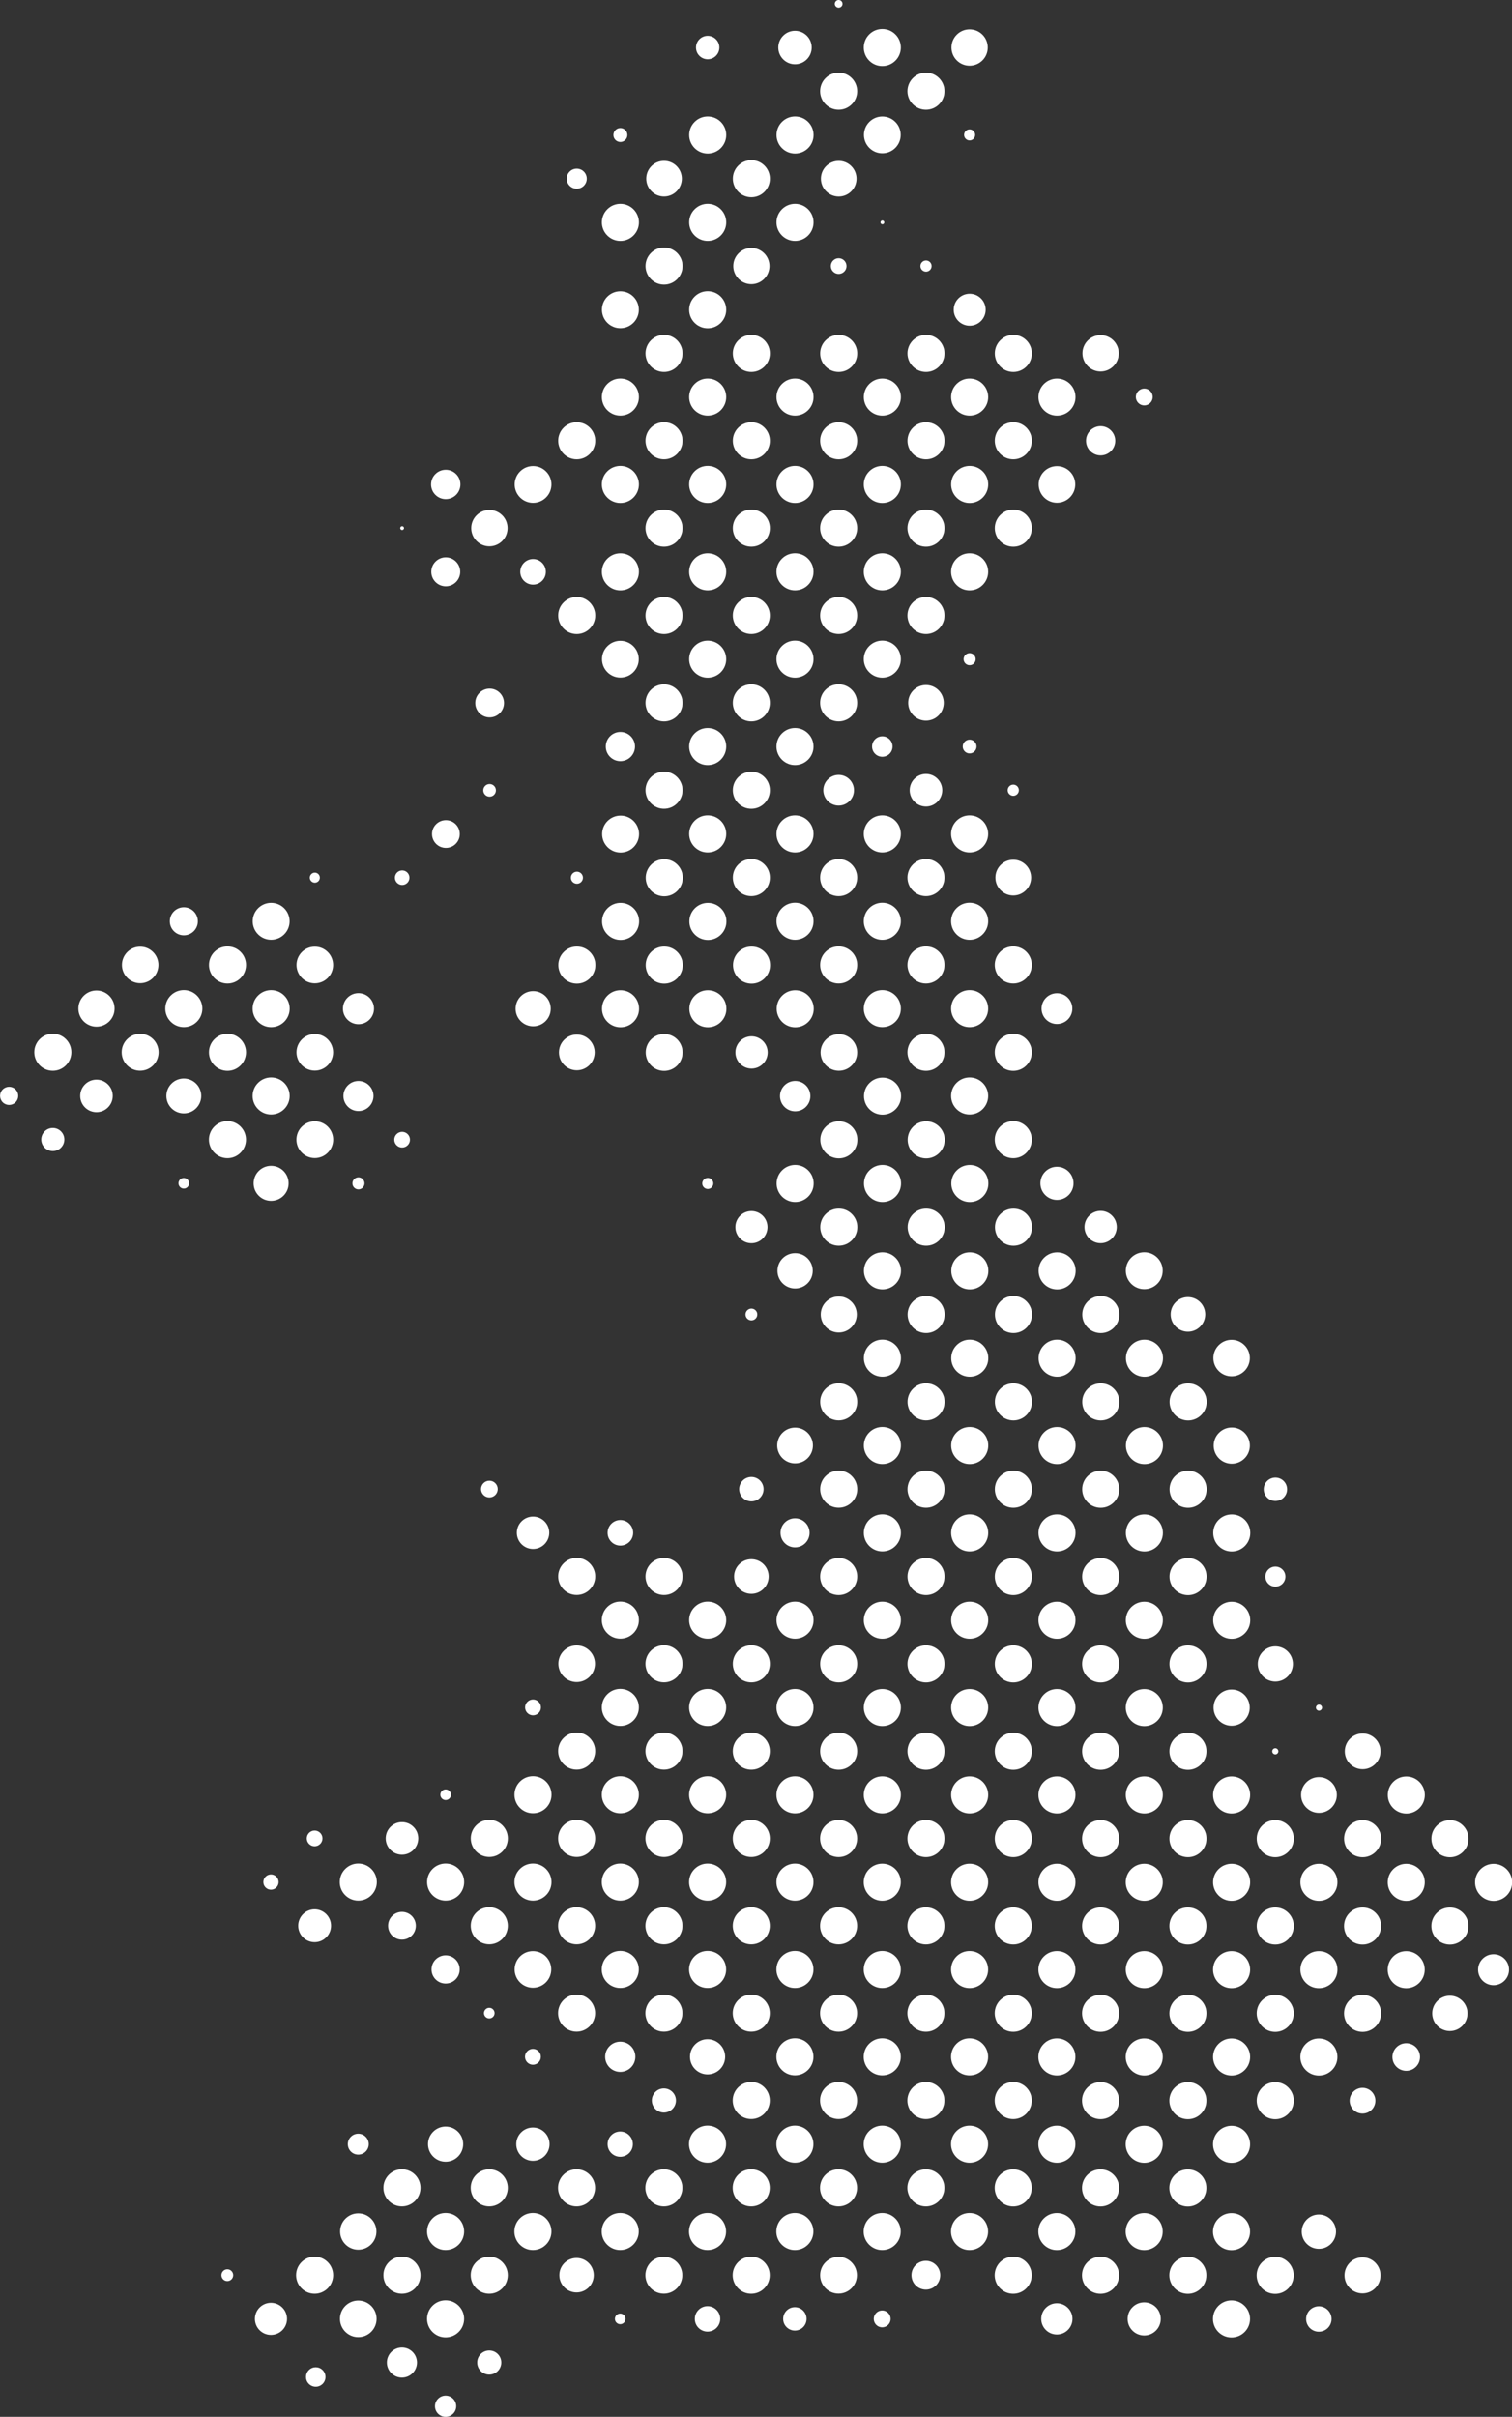 <?xml version="1.0" encoding="UTF-8" standalone="no"?>
<svg
   width="203.516"
   height="325.118"
   viewBox="0 0 203.516 325.118"
   fill="none"
   version="1.1"
   id="svg48"
   sodipodi:docname="uk_map.svg"
   inkscape:version="1.3.2 (091e20e, 2023-11-25, custom)"
   xmlns:inkscape="http://www.inkscape.org/namespaces/inkscape"
   xmlns:sodipodi="http://sodipodi.sourceforge.net/DTD/sodipodi-0.dtd"
   xmlns="http://www.w3.org/2000/svg"
   xmlns:svg="http://www.w3.org/2000/svg">
  <rect x="0" y="0" width="203.516" height="325.118" fill="#333333" stroke="none"/>
  <defs
     id="defs48" />
  <sodipodi:namedview
     id="namedview48"
     pagecolor="#ffffff"
     bordercolor="#666666"
     borderopacity="1.0"
     inkscape:showpageshadow="2"
     inkscape:pageopacity="0.0"
     inkscape:pagecheckerboard="0"
     inkscape:deskcolor="#d1d1d1"
     inkscape:zoom="2.2645349"
     inkscape:cx="101.78691"
     inkscape:cy="160.51861"
     inkscape:window-width="1920"
     inkscape:window-height="1017"
     inkscape:window-x="-8"
     inkscape:window-y="-8"
     inkscape:window-maximized="1"
     inkscape:current-layer="svg48" />
  <path
     fill-rule="evenodd"
     clip-rule="evenodd"
     d="m 43.426,318.829 c -0.512,-0.513 -1.341,-0.513 -1.853,0 -0.513,0.512 -0.513,1.341 0,1.853 0.512,0.512 1.341,0.512 1.853,0 0.512,-0.512 0.512,-1.341 0,-1.853 z m -5.427,-8.418 c -0.843,-0.844 -2.212,-0.844 -3.056,0 -0.843,0.844 -0.843,2.212 0,3.056 0.844,0.844 2.213,0.844 3.056,0 0.844,-0.844 0.844,-2.212 0,-3.056 z m -6.843,-4.909 c -0.309,-0.309 -0.811,-0.309 -1.12,0 -0.309,0.309 -0.309,0.811 0,1.12 0.309,0.309 0.811,0.309 1.12,0 0.309,-0.309 0.309,-0.811 0,-1.12 z m 29.83,17.179 c -0.557,-0.558 -1.461,-0.558 -2.019,0 -0.557,0.557 -0.557,1.461 0,2.019 0.558,0.557 1.462,0.557 2.019,0 0.557,-0.558 0.557,-1.462 0,-2.019 z m -5.454,-6.298 c -0.791,-0.791 -2.072,-0.791 -2.863,0 -0.791,0.791 -0.791,2.071 0,2.862 0.791,0.791 2.072,0.791 2.863,0 0.791,-0.791 0.791,-2.071 0,-2.862 z m -5.565,-6.188 c -0.962,-0.962 -2.521,-0.962 -3.485,0 -0.962,0.962 -0.962,2.521 0,3.483 0.961,0.962 2.521,0.962 3.485,0 0.962,-0.962 0.962,-2.521 0,-3.485 z m -5.856,-5.896 c -0.974,-0.974 -2.551,-0.974 -3.526,0 -0.974,0.974 -0.974,2.551 0,3.526 0.975,0.974 2.552,0.974 3.526,0 0.974,-0.975 0.974,-2.552 0,-3.526 z m 22.889,12.367 c -0.633,-0.632 -1.662,-0.632 -2.295,0 -0.633,0.633 -0.633,1.663 0,2.296 0.633,0.632 1.662,0.632 2.295,0 0.633,-0.633 0.633,-1.663 0,-2.296 z m -5.261,-6.491 c -0.974,-0.975 -2.551,-0.975 -3.526,0 -0.974,0.974 -0.974,2.551 0,3.525 0.975,0.975 2.552,0.975 3.526,0 0.974,-0.974 0.974,-2.551 0,-3.525 z m -5.876,-5.876 c -0.974,-0.975 -2.551,-0.975 -3.526,0 -0.974,0.974 -0.974,2.551 0,3.525 0.975,0.975 2.552,0.975 3.526,0 0.974,-0.974 0.974,-2.551 0,-3.525 z m -5.911,-5.841 c -0.955,-0.955 -2.501,-0.955 -3.458,0 -0.954,0.954 -0.954,2.501 0,3.458 0.954,0.954 2.501,0.954 3.458,0 0.954,-0.955 0.954,-2.502 0,-3.456 z m 17.663,5.841 c -0.974,-0.975 -2.551,-0.975 -3.525,0 -0.975,0.974 -0.975,2.551 0,3.525 0.974,0.975 2.551,0.975 3.525,0 0.975,-0.974 0.975,-2.551 0,-3.525 z m -5.876,-5.876 c -0.974,-0.975 -2.551,-0.975 -3.525,0 -0.975,0.974 -0.975,2.551 0,3.525 0.974,0.975 2.551,0.975 3.525,0 0.975,-0.974 0.975,-2.551 0,-3.525 z m -5.876,-5.877 c -0.974,-0.974 -2.551,-0.974 -3.525,0 -0.975,0.975 -0.975,2.552 0,3.526 0.974,0.974 2.551,0.974 3.525,0 0.975,-0.974 0.975,-2.551 0,-3.526 z m -6.644,-5.107 c -0.55,-0.55 -1.442,-0.55 -1.992,0 -0.55,0.55 -0.55,1.441 0,1.991 0.55,0.55 1.442,0.55 1.992,0 0.55,-0.55 0.55,-1.441 0,-1.991 z m 34.767,23.996 c -0.279,-0.278 -0.731,-0.278 -1.01,0 -0.279,0.279 -0.279,0.731 0,1.01 0.279,0.279 0.731,0.279 1.01,0 0.278,-0.279 0.278,-0.731 0,-1.01 z m -4.744,-7.011 c -0.904,-0.904 -2.373,-0.904 -3.277,0 -0.904,0.904 -0.904,2.373 0,3.277 0.904,0.904 2.373,0.904 3.277,0 0.904,-0.904 0.904,-2.373 0,-3.277 z m -5.75,-6.001 c -0.975,-0.975 -2.552,-0.975 -3.526,0 -0.974,0.974 -0.974,2.551 0,3.525 0.974,0.975 2.551,0.975 3.526,0 0.974,-0.974 0.974,-2.551 0,-3.525 z m -5.877,-5.876 c -0.974,-0.975 -2.551,-0.975 -3.525,0 -0.975,0.974 -0.975,2.551 0,3.525 0.974,0.975 2.551,0.975 3.525,0 0.975,-0.974 0.975,-2.551 0,-3.525 z m -5.966,-5.786 c -0.924,-0.924 -2.421,-0.924 -3.345,0 -0.924,0.924 -0.924,2.421 0,3.345 0.924,0.924 2.421,0.924 3.345,0 0.924,-0.924 0.924,-2.424 0,-3.345 z m 34.795,23.969 c -0.668,-0.668 -1.751,-0.668 -2.421,0 -0.668,0.668 -0.668,1.75 0,2.421 0.668,0.668 1.75,0.668 2.421,0 0.668,-0.668 0.668,-1.751 0,-2.421 z m -5.332,-6.424 c -0.969,-0.969 -2.541,-0.969 -3.513,0 -0.969,0.97 -0.969,2.542 0,3.513 0.97,0.97 2.542,0.97 3.513,0 0.97,-0.969 0.97,-2.541 0,-3.513 z m -5.868,-5.883 c -0.974,-0.975 -2.552,-0.975 -3.526,0 -0.974,0.974 -0.974,2.551 0,3.525 0.974,0.975 2.552,0.975 3.526,0 0.974,-0.974 0.974,-2.551 0,-3.525 z m -5.876,-5.876 c -0.975,-0.975 -2.552,-0.975 -3.526,0 -0.974,0.974 -0.974,2.551 0,3.525 0.974,0.975 2.551,0.975 3.526,0 0.974,-0.974 0.974,-2.551 0,-3.525 z m -6.057,-5.696 c -0.874,-0.874 -2.293,-0.874 -3.167,0 -0.874,0.874 -0.874,2.293 0,3.167 0.874,0.874 2.293,0.874 3.167,0 0.874,-0.874 0.874,-2.293 0,-3.167 z m -29.401,-29.36 c -0.864,-0.864 -2.262,-0.864 -3.124,0 -0.863,0.863 -0.863,2.262 0,3.124 0.864,0.863 2.263,0.863 3.124,0 0.864,-0.864 0.864,-2.263 0,-3.124 z m -6.712,-5.04 c -0.401,-0.402 -1.049,-0.402 -1.451,0 -0.402,0.402 -0.402,1.049 0,1.451 0.402,0.402 1.05,0.402 1.451,0 0.402,-0.402 0.402,-1.049 0,-1.451 z m 70.901,58.374 c -0.615,-0.615 -1.612,-0.615 -2.225,0 -0.615,0.616 -0.615,1.613 0,2.225 0.615,0.615 1.612,0.615 2.225,0 0.615,-0.615 0.615,-1.612 0,-2.225 z m -5.226,-6.526 c -0.974,-0.974 -2.551,-0.974 -3.525,0 -0.975,0.974 -0.975,2.551 0,3.526 0.974,0.974 2.551,0.974 3.525,0 0.975,-0.975 0.975,-2.552 0,-3.526 z m -5.876,-5.876 c -0.974,-0.974 -2.551,-0.974 -3.525,0 -0.975,0.974 -0.975,2.551 0,3.526 0.974,0.974 2.551,0.974 3.525,0 0.975,-0.975 0.975,-2.552 0,-3.526 z m -5.876,-5.876 c -0.974,-0.974 -2.551,-0.974 -3.526,0 -0.974,0.974 -0.974,2.551 0,3.526 0.975,0.974 2.552,0.974 3.526,0 0.974,-0.975 0.974,-2.552 0,-3.526 z m -6.436,-5.316 c -0.666,-0.666 -1.74,-0.666 -2.406,0 -0.665,0.665 -0.665,1.74 0,2.405 0.666,0.666 1.74,0.666 2.406,0 0.665,-0.665 0.665,-1.74 0,-2.405 z m -12.202,-11.303 c -0.416,-0.417 -1.089,-0.417 -1.506,0 -0.417,0.417 -0.417,1.09 0,1.507 0.416,0.417 1.089,0.417 1.506,0 0.417,-0.417 0.417,-1.09 0,-1.507 z m -6.124,-5.627 c -0.279,-0.279 -0.731,-0.279 -1.01,0 -0.279,0.278 -0.279,0.73 0,1.009 0.279,0.279 0.731,0.279 1.01,0 0.278,-0.279 0.278,-0.731 0,-1.009 z m -5.04,-6.713 c -0.741,-0.74 -1.941,-0.74 -2.682,0 -0.741,0.741 -0.741,1.942 0,2.682 0.741,0.741 1.941,0.741 2.682,0 0.741,-0.74 0.741,-1.941 0,-2.682 z m -5.896,-5.856 c -0.729,-0.728 -1.911,-0.728 -2.642,0 -0.728,0.729 -0.728,1.911 0,2.642 0.728,0.728 1.911,0.728 2.642,0 0.728,-0.728 0.728,-1.911 0,-2.642 z m -5.435,-6.318 c -0.974,-0.974 -2.551,-0.974 -3.525,0 -0.975,0.975 -0.975,2.552 0,3.526 0.974,0.974 2.551,0.974 3.525,0 0.975,-0.974 0.975,-2.551 0,-3.526 z m -6.893,-4.859 c -0.412,-0.412 -1.08,-0.412 -1.494,0 -0.412,0.412 -0.412,1.08 0,1.494 0.412,0.412 1.08,0.412 1.494,0 0.412,-0.411 0.412,-1.079 0,-1.494 z m 76.449,64.582 c -0.442,-0.442 -1.16,-0.442 -1.605,0 -0.442,0.442 -0.442,1.16 0,1.604 0.442,0.442 1.16,0.442 1.605,0 0.442,-0.442 0.442,-1.16 0,-1.604 z m -4.93,-6.823 c -0.967,-0.967 -2.531,-0.967 -3.498,0 -0.967,0.967 -0.967,2.531 0,3.498 0.967,0.967 2.531,0.967 3.498,0 0.967,-0.967 0.967,-2.531 0,-3.498 z m -5.863,-5.891 c -0.975,-0.974 -2.552,-0.974 -3.526,0 -0.974,0.974 -0.974,2.551 0,3.526 0.974,0.974 2.551,0.974 3.526,0 0.974,-0.975 0.974,-2.552 0,-3.526 z m -5.876,-5.876 c -0.975,-0.975 -2.552,-0.975 -3.526,0 -0.974,0.974 -0.974,2.551 0,3.525 0.974,0.975 2.551,0.975 3.526,0 0.974,-0.974 0.974,-2.551 0,-3.525 z m -5.877,-5.876 c -0.974,-0.975 -2.551,-0.975 -3.525,0 -0.975,0.974 -0.975,2.551 0,3.525 0.974,0.975 2.551,0.975 3.525,0 0.975,-0.974 0.975,-2.551 0,-3.525 z m -6.491,-5.261 c -0.633,-0.633 -1.662,-0.633 -2.295,0 -0.633,0.633 -0.633,1.662 0,2.295 0.633,0.633 1.662,0.633 2.295,0 0.633,-0.633 0.633,-1.662 0,-2.295 z m -5.585,-6.168 c -0.793,-0.793 -2.082,-0.793 -2.875,0 -0.794,0.794 -0.794,2.082 0,2.876 0.793,0.793 2.082,0.793 2.875,0 0.794,-0.794 0.794,-2.082 0,-2.876 z m -5.552,-6.2 c -0.974,-0.974 -2.551,-0.974 -3.526,0 -0.974,0.975 -0.974,2.552 0,3.526 0.975,0.974 2.552,0.974 3.526,0 0.974,-0.974 0.974,-2.551 0,-3.526 z m -5.896,-5.856 c -0.962,-0.962 -2.522,-0.962 -3.486,0 -0.962,0.962 -0.962,2.521 0,3.483 0.962,0.962 2.521,0.962 3.486,0 0.961,-0.962 0.961,-2.521 0,-3.483 z m -5.856,-5.896 c -0.975,-0.974 -2.552,-0.974 -3.526,0 -0.974,0.974 -0.974,2.551 0,3.526 0.974,0.974 2.551,0.974 3.526,0 0.974,-0.975 0.974,-2.552 0,-3.526 z m -5.876,-5.876 c -0.975,-0.974 -2.552,-0.974 -3.526,0 -0.974,0.974 -0.974,2.551 0,3.526 0.974,0.974 2.551,0.974 3.526,0 0.974,-0.975 0.974,-2.552 0,-3.526 z m -6.09,-5.663 c -0.856,-0.856 -2.243,-0.856 -3.096,0 -0.857,0.857 -0.857,2.243 0,3.097 0.856,0.856 2.242,0.856 3.096,0 0.856,-0.857 0.856,-2.243 0,-3.097 z m 70.335,58.943 c -0.756,-0.756 -1.981,-0.756 -2.737,0 -0.756,0.755 -0.756,1.981 0,2.737 0.756,0.756 1.981,0.756 2.737,0 0.756,-0.756 0.756,-1.982 0,-2.737 z m -5.482,-6.271 c -0.974,-0.974 -2.551,-0.974 -3.526,0 -0.974,0.975 -0.974,2.552 0,3.526 0.975,0.974 2.552,0.974 3.526,0 0.974,-0.974 0.974,-2.551 0,-3.526 z m -5.876,-5.876 c -0.974,-0.974 -2.551,-0.974 -3.526,0 -0.974,0.974 -0.974,2.551 0,3.526 0.975,0.974 2.552,0.974 3.526,0 0.974,-0.975 0.974,-2.552 0,-3.526 z m -5.876,-5.876 c -0.974,-0.974 -2.551,-0.974 -3.526,0 -0.974,0.974 -0.974,2.551 0,3.526 0.975,0.974 2.552,0.974 3.526,0 0.974,-0.975 0.974,-2.552 0,-3.526 z m -5.876,-5.876 c -0.974,-0.974 -2.552,-0.974 -3.526,0 -0.974,0.974 -0.974,2.551 0,3.526 0.974,0.974 2.552,0.974 3.526,0 0.974,-0.975 0.974,-2.552 0,-3.526 z m -5.967,-5.786 c -0.924,-0.924 -2.42,-0.924 -3.345,0 -0.924,0.924 -0.924,2.421 0,3.345 0.925,0.924 2.421,0.924 3.345,0 0.924,-0.924 0.924,-2.423 0,-3.345 z m -5.785,-5.966 c -0.975,-0.975 -2.552,-0.975 -3.526,0 -0.974,0.974 -0.974,2.551 0,3.525 0.974,0.975 2.551,0.975 3.526,0 0.974,-0.974 0.974,-2.551 0,-3.525 z m -5.876,-5.876 c -0.975,-0.975 -2.552,-0.975 -3.526,0 -0.974,0.974 -0.974,2.551 0,3.525 0.974,0.975 2.551,0.975 3.526,0 0.974,-0.974 0.974,-2.551 0,-3.525 z m -5.877,-5.876 c -0.974,-0.975 -2.551,-0.975 -3.525,0 -0.975,0.974 -0.975,2.551 0,3.525 0.974,0.974 2.551,0.974 3.525,0 0.975,-0.974 0.975,-2.551 0,-3.525 z m -5.876,-5.877 c -0.974,-0.974 -2.551,-0.974 -3.525,0 -0.975,0.975 -0.975,2.552 0,3.526 0.974,0.974 2.551,0.974 3.525,0 0.975,-0.974 0.975,-2.551 0,-3.526 z m -5.876,-5.876 c -0.974,-0.974 -2.551,-0.974 -3.525,0 -0.975,0.975 -0.975,2.552 0,3.526 0.974,0.974 2.551,0.974 3.525,0 0.975,-0.974 0.975,-2.551 0,-3.526 z m -7.134,-4.618 c -0.279,-0.278 -0.731,-0.278 -1.01,0 -0.278,0.279 -0.278,0.731 0,1.01 0.279,0.278 0.731,0.278 1.01,0 0.279,-0.279 0.279,-0.731 0,-1.01 z m 83.25,69.532 c -0.821,-0.821 -2.152,-0.821 -2.973,0 -0.822,0.821 -0.822,2.152 0,2.973 0.821,0.821 2.152,0.821 2.973,0 0.821,-0.821 0.821,-2.152 0,-2.973 z m -5.6,-6.153 c -0.974,-0.974 -2.551,-0.974 -3.526,0 -0.974,0.975 -0.974,2.552 0,3.526 0.975,0.974 2.552,0.974 3.526,0 0.974,-0.974 0.974,-2.551 0,-3.526 z m -5.876,-5.876 c -0.974,-0.974 -2.552,-0.974 -3.526,0 -0.974,0.975 -0.974,2.552 0,3.526 0.974,0.974 2.552,0.974 3.526,0 0.974,-0.974 0.974,-2.551 0,-3.526 z m -5.876,-5.876 c -0.975,-0.974 -2.552,-0.974 -3.526,0 -0.974,0.974 -0.974,2.552 0,3.526 0.974,0.974 2.551,0.974 3.526,0 0.974,-0.974 0.974,-2.552 0,-3.526 z m -5.876,-5.876 c -0.975,-0.974 -2.552,-0.974 -3.526,0 -0.974,0.974 -0.974,2.551 0,3.526 0.974,0.974 2.551,0.974 3.526,0 0.974,-0.975 0.974,-2.552 0,-3.526 z m -5.876,-5.876 c -0.975,-0.974 -2.552,-0.974 -3.526,0 -0.974,0.974 -0.974,2.551 0,3.526 0.974,0.974 2.551,0.974 3.526,0 0.974,-0.975 0.974,-2.552 0,-3.526 z m -5.877,-5.876 c -0.974,-0.974 -2.551,-0.974 -3.525,0 -0.975,0.974 -0.975,2.551 0,3.526 0.974,0.974 2.551,0.974 3.525,0 0.975,-0.975 0.975,-2.552 0,-3.526 z m -5.876,-5.876 c -0.974,-0.975 -2.551,-0.975 -3.525,0 -0.975,0.974 -0.975,2.551 0,3.525 0.974,0.975 2.551,0.975 3.525,0 0.975,-0.974 0.975,-2.551 0,-3.525 z m -5.876,-5.876 c -0.974,-0.975 -2.551,-0.975 -3.525,0 -0.975,0.974 -0.975,2.551 0,3.525 0.974,0.975 2.551,0.975 3.525,0 0.975,-0.974 0.975,-2.551 0,-3.525 z m -5.876,-5.876 c -0.974,-0.975 -2.551,-0.975 -3.526,0 -0.974,0.974 -0.974,2.551 0,3.525 0.975,0.975 2.552,0.975 3.526,0 0.974,-0.974 0.974,-2.551 0,-3.525 z m -5.876,-5.877 c -0.974,-0.974 -2.551,-0.974 -3.526,0 -0.974,0.975 -0.974,2.552 0,3.526 0.975,0.974 2.552,0.974 3.526,0 0.974,-0.974 0.974,-2.551 0,-3.526 z m -5.876,-5.876 c -0.974,-0.974 -2.551,-0.974 -3.526,0 -0.974,0.975 -0.974,2.552 0,3.526 0.975,0.974 2.552,0.974 3.526,0 0.974,-0.974 0.974,-2.551 0,-3.526 z m -5.876,-5.876 c -0.974,-0.974 -2.552,-0.974 -3.526,0 -0.974,0.975 -0.974,2.552 0,3.526 0.974,0.974 2.552,0.974 3.526,0 0.974,-0.974 0.974,-2.551 0,-3.526 z m 82.08,70.702 c -0.872,-0.872 -2.283,-0.872 -3.152,0 -0.871,0.871 -0.871,2.282 0,3.151 0.872,0.872 2.283,0.872 3.152,0 0.871,-0.871 0.871,-2.283 0,-3.151 z m -5.69,-6.062 c -0.975,-0.975 -2.552,-0.975 -3.526,0 -0.974,0.974 -0.974,2.551 0,3.525 0.974,0.975 2.551,0.975 3.526,0 0.974,-0.974 0.974,-2.551 0,-3.525 z m -5.877,-5.876 c -0.974,-0.975 -2.551,-0.975 -3.525,0 -0.975,0.974 -0.975,2.551 0,3.525 0.974,0.975 2.551,0.975 3.525,0 0.975,-0.974 0.975,-2.551 0,-3.525 z m -5.876,-5.876 c -0.974,-0.975 -2.551,-0.975 -3.525,0 -0.975,0.974 -0.975,2.551 0,3.525 0.974,0.975 2.551,0.975 3.525,0 0.975,-0.974 0.975,-2.551 0,-3.525 z m -5.876,-5.877 c -0.974,-0.974 -2.551,-0.974 -3.525,0 -0.975,0.975 -0.975,2.552 0,3.526 0.974,0.974 2.551,0.974 3.525,0 0.975,-0.974 0.975,-2.551 0,-3.526 z m -5.876,-5.876 c -0.974,-0.974 -2.551,-0.974 -3.526,0 -0.974,0.975 -0.974,2.552 0,3.526 0.975,0.974 2.552,0.974 3.526,0 0.974,-0.974 0.974,-2.551 0,-3.526 z m -5.876,-5.876 c -0.974,-0.974 -2.551,-0.974 -3.526,0 -0.974,0.975 -0.974,2.552 0,3.526 0.975,0.974 2.552,0.974 3.526,0 0.974,-0.974 0.974,-2.551 0,-3.526 z m -5.876,-5.876 c -0.974,-0.974 -2.551,-0.974 -3.526,0 -0.974,0.974 -0.974,2.552 0,3.526 0.975,0.974 2.552,0.974 3.526,0 0.974,-0.974 0.974,-2.552 0,-3.526 z m -5.876,-5.876 c -0.974,-0.974 -2.552,-0.974 -3.526,0 -0.974,0.974 -0.974,2.551 0,3.526 0.974,0.974 2.552,0.974 3.526,0 0.974,-0.975 0.974,-2.552 0,-3.526 z m -5.876,-5.876 c -0.975,-0.974 -2.552,-0.974 -3.526,0 -0.974,0.974 -0.974,2.551 0,3.526 0.974,0.974 2.551,0.974 3.526,0 0.974,-0.975 0.974,-2.552 0,-3.526 z m -5.876,-5.876 c -0.975,-0.974 -2.552,-0.974 -3.526,0 -0.974,0.974 -0.974,2.551 0,3.526 0.974,0.974 2.551,0.974 3.526,0 0.974,-0.975 0.974,-2.552 0,-3.526 z m -5.876,-5.876 c -0.975,-0.975 -2.552,-0.975 -3.526,0 -0.974,0.974 -0.974,2.551 0,3.525 0.974,0.975 2.551,0.975 3.526,0 0.974,-0.974 0.974,-2.551 0,-3.525 z m -5.877,-5.876 c -0.974,-0.975 -2.551,-0.975 -3.525,0 -0.975,0.974 -0.975,2.551 0,3.525 0.974,0.975 2.551,0.975 3.525,0 0.975,-0.974 0.975,-2.551 0,-3.525 z m -5.876,-5.876 c -0.974,-0.975 -2.551,-0.975 -3.525,0 -0.975,0.974 -0.975,2.551 0,3.525 0.974,0.975 2.551,0.975 3.525,0 0.975,-0.974 0.975,-2.551 0,-3.525 z m -6.885,-4.867 c -0.417,-0.417 -1.09,-0.417 -1.507,0 -0.417,0.417 -0.417,1.09 0,1.507 0.417,0.416 1.09,0.416 1.507,0 0.417,-0.417 0.417,-1.09 0,-1.507 z m 95.027,81.257 c -0.974,-0.974 -2.552,-0.974 -3.526,0 -0.974,0.974 -0.974,2.551 0,3.526 0.974,0.974 2.552,0.974 3.526,0 0.974,-0.975 0.974,-2.552 0,-3.526 z m -5.876,-5.876 c -0.975,-0.974 -2.552,-0.974 -3.526,0 -0.974,0.974 -0.974,2.551 0,3.526 0.974,0.974 2.551,0.974 3.526,0 0.974,-0.975 0.974,-2.552 0,-3.526 z m -5.876,-5.876 c -0.975,-0.974 -2.552,-0.974 -3.526,0 -0.974,0.974 -0.974,2.551 0,3.526 0.974,0.974 2.551,0.974 3.526,0 0.974,-0.975 0.974,-2.552 0,-3.526 z m -5.876,-5.876 c -0.975,-0.975 -2.552,-0.975 -3.526,0 -0.974,0.974 -0.974,2.551 0,3.525 0.974,0.975 2.551,0.975 3.526,0 0.974,-0.974 0.974,-2.551 0,-3.525 z m -5.877,-5.876 c -0.974,-0.975 -2.551,-0.975 -3.525,0 -0.975,0.974 -0.975,2.551 0,3.525 0.974,0.975 2.551,0.975 3.525,0 0.975,-0.974 0.975,-2.551 0,-3.525 z m -5.876,-5.876 c -0.974,-0.975 -2.551,-0.975 -3.525,0 -0.975,0.974 -0.975,2.551 0,3.525 0.974,0.975 2.551,0.975 3.525,0 0.975,-0.974 0.975,-2.551 0,-3.525 z m -5.876,-5.877 c -0.974,-0.974 -2.551,-0.974 -3.525,0 -0.975,0.975 -0.975,2.552 0,3.526 0.974,0.974 2.551,0.974 3.525,0 0.975,-0.974 0.975,-2.551 0,-3.526 z m -5.876,-5.876 c -0.974,-0.974 -2.551,-0.974 -3.526,0 -0.974,0.975 -0.974,2.552 0,3.526 0.975,0.974 2.552,0.974 3.526,0 0.974,-0.974 0.974,-2.551 0,-3.526 z m -5.876,-5.876 c -0.974,-0.974 -2.551,-0.974 -3.526,0 -0.974,0.975 -0.974,2.552 0,3.526 0.975,0.974 2.552,0.974 3.526,0 0.974,-0.974 0.974,-2.551 0,-3.526 z m -5.876,-5.876 c -0.974,-0.974 -2.551,-0.974 -3.526,0 -0.974,0.974 -0.974,2.552 0,3.526 0.975,0.974 2.552,0.974 3.526,0 0.974,-0.974 0.974,-2.552 0,-3.526 z m -5.876,-5.876 c -0.974,-0.974 -2.552,-0.974 -3.526,0 -0.974,0.974 -0.974,2.551 0,3.526 0.974,0.974 2.552,0.974 3.526,0 0.974,-0.975 0.974,-2.552 0,-3.526 z m -5.876,-5.876 c -0.975,-0.974 -2.552,-0.974 -3.526,0 -0.974,0.974 -0.974,2.551 0,3.526 0.974,0.974 2.551,0.974 3.526,0 0.974,-0.975 0.974,-2.552 0,-3.526 z m -5.876,-5.876 c -0.975,-0.974 -2.552,-0.974 -3.526,0 -0.974,0.974 -0.974,2.551 0,3.526 0.974,0.974 2.551,0.974 3.526,0 0.974,-0.975 0.974,-2.552 0,-3.526 z m -5.876,-5.876 c -0.975,-0.975 -2.552,-0.975 -3.526,0 -0.974,0.974 -0.974,2.551 0,3.525 0.974,0.975 2.551,0.975 3.526,0 0.974,-0.974 0.974,-2.551 0,-3.525 z m -5.877,-5.876 c -0.974,-0.975 -2.551,-0.975 -3.525,0 -0.975,0.974 -0.975,2.551 0,3.525 0.974,0.975 2.551,0.975 3.525,0 0.975,-0.974 0.975,-2.551 0,-3.525 z m -5.896,-5.856 c -0.962,-0.962 -2.521,-0.962 -3.483,0 -0.962,0.961 -0.962,2.521 0,3.485 0.962,0.962 2.521,0.962 3.483,0 0.962,-0.962 0.962,-2.521 0,-3.485 z m -71.158,-69.873 c -0.608,-0.607 -1.592,-0.607 -2.197,0 -0.608,0.608 -0.608,1.593 0,2.198 0.608,0.607 1.592,0.607 2.197,0 0.608,-0.608 0.608,-1.592 0,-2.198 z m -6.112,-5.64 c -0.477,-0.477 -1.251,-0.477 -1.728,0 -0.477,0.478 -0.477,1.251 0,1.728 0.477,0.477 1.251,0.477 1.728,0 0.477,-0.477 0.477,-1.25 0,-1.728 z m 176.632,164.193 c -0.668,-0.668 -1.751,-0.668 -2.421,0 -0.668,0.668 -0.668,1.75 0,2.42 0.668,0.668 1.75,0.668 2.421,0 0.668,-0.668 0.668,-1.75 0,-2.42 z m -5.324,-6.429 c -0.974,-0.974 -2.551,-0.974 -3.526,0 -0.974,0.974 -0.974,2.551 0,3.526 0.975,0.974 2.552,0.974 3.526,0 0.974,-0.975 0.974,-2.552 0,-3.526 z m -5.876,-5.876 c -0.974,-0.974 -2.551,-0.974 -3.526,0 -0.974,0.974 -0.974,2.551 0,3.526 0.975,0.974 2.552,0.974 3.526,0 0.974,-0.975 0.974,-2.552 0,-3.526 z m -5.876,-5.876 c -0.975,-0.975 -2.552,-0.975 -3.526,0 -0.974,0.974 -0.974,2.551 0,3.525 0.974,0.975 2.551,0.975 3.526,0 0.974,-0.974 0.974,-2.551 0,-3.525 z m -5.876,-5.876 c -0.975,-0.975 -2.552,-0.975 -3.526,0 -0.974,0.974 -0.974,2.551 0,3.525 0.974,0.975 2.551,0.975 3.526,0 0.974,-0.974 0.974,-2.551 0,-3.525 z m -5.876,-5.876 c -0.975,-0.975 -2.552,-0.975 -3.526,0 -0.974,0.974 -0.974,2.551 0,3.525 0.974,0.975 2.551,0.975 3.526,0 0.974,-0.974 0.974,-2.551 0,-3.525 z m -5.877,-5.876 c -0.974,-0.975 -2.551,-0.975 -3.525,0 -0.975,0.974 -0.975,2.551 0,3.525 0.974,0.975 2.551,0.975 3.525,0 0.975,-0.974 0.975,-2.551 0,-3.525 z m -5.876,-5.877 c -0.974,-0.974 -2.551,-0.974 -3.525,0 -0.975,0.975 -0.975,2.552 0,3.526 0.974,0.974 2.551,0.974 3.525,0 0.975,-0.974 0.975,-2.551 0,-3.526 z m -5.876,-5.876 c -0.974,-0.974 -2.551,-0.974 -3.525,0 -0.975,0.975 -0.975,2.552 0,3.526 0.974,0.974 2.551,0.974 3.525,0 0.975,-0.974 0.975,-2.551 0,-3.526 z m -5.876,-5.876 c -0.974,-0.974 -2.551,-0.974 -3.525,0 -0.975,0.975 -0.975,2.552 0,3.526 0.974,0.974 2.551,0.974 3.525,0 0.975,-0.974 0.975,-2.551 0,-3.526 z m -5.876,-5.876 c -0.974,-0.974 -2.551,-0.974 -3.526,0 -0.974,0.974 -0.974,2.551 0,3.526 0.975,0.974 2.552,0.974 3.526,0 0.974,-0.975 0.974,-2.552 0,-3.526 z m -5.876,-5.876 c -0.974,-0.974 -2.551,-0.974 -3.526,0 -0.974,0.974 -0.974,2.551 0,3.526 0.975,0.974 2.552,0.974 3.526,0 0.974,-0.975 0.974,-2.552 0,-3.526 z m -5.876,-5.876 c -0.974,-0.974 -2.551,-0.974 -3.526,0 -0.974,0.974 -0.974,2.551 0,3.526 0.975,0.974 2.552,0.974 3.526,0 0.974,-0.975 0.974,-2.552 0,-3.526 z m -5.876,-5.876 c -0.975,-0.975 -2.552,-0.975 -3.526,0 -0.974,0.974 -0.974,2.551 0,3.525 0.974,0.975 2.551,0.975 3.526,0 0.974,-0.974 0.974,-2.551 0,-3.525 z m -5.876,-5.876 c -0.975,-0.975 -2.552,-0.975 -3.526,0 -0.974,0.974 -0.974,2.551 0,3.525 0.974,0.975 2.551,0.975 3.526,0 0.974,-0.974 0.974,-2.551 0,-3.525 z m -5.876,-5.876 c -0.975,-0.975 -2.552,-0.975 -3.526,0 -0.974,0.974 -0.974,2.551 0,3.525 0.974,0.975 2.551,0.975 3.526,0 0.974,-0.974 0.974,-2.551 0,-3.525 z m -5.877,-5.876 c -0.974,-0.975 -2.551,-0.975 -3.525,0 -0.975,0.974 -0.975,2.551 0,3.525 0.974,0.975 2.551,0.975 3.525,0 0.975,-0.974 0.975,-2.551 0,-3.525 z m -5.876,-5.877 c -0.974,-0.974 -2.551,-0.974 -3.525,0 -0.975,0.975 -0.975,2.552 0,3.526 0.974,0.974 2.551,0.974 3.525,0 0.975,-0.974 0.975,-2.551 0,-3.526 z m -6.097,-5.655 c -0.851,-0.851 -2.232,-0.851 -3.083,0 -0.852,0.852 -0.852,2.233 0,3.084 0.851,0.851 2.232,0.851 3.083,0 0.852,-0.851 0.852,-2.232 0,-3.084 z m -6.622,-5.13 c -0.439,-0.44 -1.15,-0.44 -1.589,0 -0.44,0.439 -0.44,1.15 0,1.59 0.439,0.439 1.15,0.439 1.589,0 0.44,-0.44 0.44,-1.151 0,-1.59 z m -41.424,-40.844 c -0.279,-0.279 -0.731,-0.279 -1.01,0 -0.278,0.279 -0.278,0.731 0,1.009 0.279,0.279 0.731,0.279 1.01,0 0.279,-0.278 0.279,-0.73 0,-1.009 z m -10.708,-12.797 c -0.856,-0.856 -2.242,-0.856 -3.096,0 -0.856,0.857 -0.856,2.243 0,3.097 0.856,0.856 2.243,0.856 3.096,0 0.856,-0.857 0.856,-2.243 0,-3.097 z m -5.663,-6.089 c -0.974,-0.975 -2.551,-0.975 -3.526,0 -0.974,0.974 -0.974,2.551 0,3.525 0.974,0.975 2.551,0.975 3.526,0 0.974,-0.974 0.974,-2.551 0,-3.525 z m 176.239,164.584 c -0.947,-0.947 -2.481,-0.947 -3.428,0 -0.946,0.947 -0.946,2.481 0,3.43 0.947,0.947 2.481,0.947 3.428,0 0.947,-0.947 0.947,-2.481 0,-3.428 z m -5.959,-5.793 c -0.901,-0.902 -2.363,-0.902 -3.262,0 -0.901,0.901 -0.901,2.363 0,3.262 0.901,0.901 2.363,0.901 3.262,0 0.901,-0.902 0.901,-2.363 0,-3.262 z m -11.622,-11.883 c -0.974,-0.974 -2.551,-0.974 -3.525,0 -0.975,0.974 -0.975,2.552 0,3.526 0.974,0.974 2.551,0.974 3.525,0 0.975,-0.974 0.975,-2.552 0,-3.526 z m -5.876,-5.876 c -0.974,-0.974 -2.551,-0.974 -3.525,0 -0.975,0.974 -0.975,2.551 0,3.526 0.974,0.974 2.551,0.974 3.525,0 0.975,-0.975 0.975,-2.552 0,-3.526 z m -5.876,-5.876 c -0.974,-0.974 -2.551,-0.974 -3.525,0 -0.975,0.974 -0.975,2.551 0,3.526 0.974,0.974 2.551,0.974 3.525,0 0.975,-0.975 0.975,-2.552 0,-3.526 z m -5.876,-5.876 c -0.974,-0.974 -2.551,-0.974 -3.526,0 -0.974,0.974 -0.974,2.551 0,3.526 0.975,0.974 2.552,0.974 3.526,0 0.974,-0.975 0.974,-2.552 0,-3.526 z m -5.876,-5.876 c -0.974,-0.975 -2.551,-0.975 -3.526,0 -0.974,0.974 -0.974,2.551 0,3.525 0.975,0.975 2.552,0.975 3.526,0 0.974,-0.974 0.974,-2.551 0,-3.525 z m -5.876,-5.876 c -0.974,-0.975 -2.551,-0.975 -3.526,0 -0.974,0.974 -0.974,2.551 0,3.525 0.975,0.975 2.552,0.975 3.526,0 0.974,-0.974 0.974,-2.551 0,-3.525 z m -5.876,-5.876 c -0.974,-0.975 -2.552,-0.975 -3.526,0 -0.974,0.974 -0.974,2.551 0,3.525 0.974,0.975 2.552,0.975 3.526,0 0.974,-0.974 0.974,-2.551 0,-3.525 z m -5.876,-5.877 c -0.975,-0.974 -2.552,-0.974 -3.526,0 -0.974,0.975 -0.974,2.552 0,3.526 0.974,0.974 2.551,0.974 3.526,0 0.974,-0.974 0.974,-2.551 0,-3.526 z m -5.876,-5.876 c -0.975,-0.974 -2.552,-0.974 -3.526,0 -0.974,0.975 -0.974,2.552 0,3.526 0.974,0.974 2.551,0.974 3.526,0 0.974,-0.974 0.974,-2.551 0,-3.526 z m -5.876,-5.876 c -0.975,-0.974 -2.552,-0.974 -3.526,0 -0.974,0.975 -0.974,2.552 0,3.526 0.974,0.974 2.551,0.974 3.526,0 0.974,-0.974 0.974,-2.551 0,-3.526 z m -5.877,-5.876 c -0.974,-0.974 -2.551,-0.974 -3.525,0 -0.975,0.974 -0.975,2.552 0,3.526 0.974,0.974 2.551,0.974 3.525,0 0.975,-0.974 0.975,-2.552 0,-3.526 z m -5.876,-5.876 c -0.974,-0.974 -2.551,-0.974 -3.525,0 -0.975,0.974 -0.975,2.551 0,3.526 0.974,0.974 2.551,0.974 3.525,0 0.975,-0.975 0.975,-2.552 0,-3.526 z m -5.876,-5.876 c -0.974,-0.974 -2.551,-0.974 -3.525,0 -0.975,0.974 -0.975,2.551 0,3.526 0.974,0.974 2.551,0.974 3.525,0 0.975,-0.975 0.975,-2.552 0,-3.526 z m -5.876,-5.876 c -0.974,-0.974 -2.551,-0.974 -3.526,0 -0.974,0.974 -0.974,2.551 0,3.526 0.975,0.974 2.552,0.974 3.526,0 0.974,-0.975 0.974,-2.552 0,-3.526 z m -6.423,-5.331 c -0.673,-0.673 -1.761,-0.673 -2.434,0 -0.673,0.673 -0.673,1.76 0,2.433 0.673,0.673 1.761,0.673 2.434,0 0.673,-0.673 0.673,-1.76 0,-2.433 z m -46.56,-47.459 c -0.919,-0.919 -2.413,-0.919 -3.332,0 -0.919,0.919 -0.919,2.414 0,3.333 0.919,0.919 2.41,0.919 3.332,0 0.919,-0.919 0.919,-2.411 0,-3.333 z m -5.781,-5.974 c -0.974,-0.974 -2.551,-0.974 -3.525,0 -0.975,0.975 -0.975,2.552 0,3.526 0.974,0.974 2.551,0.974 3.525,0 0.975,-0.974 0.975,-2.551 0,-3.526 z m -5.979,-5.773 c -0.916,-0.916 -2.403,-0.916 -3.317,0 -0.917,0.917 -0.917,2.403 0,3.317 0.917,0.917 2.403,0.917 3.317,0 0.917,-0.916 0.917,-2.4 0,-3.317 z m -5.78,-5.974 c -0.969,-0.969 -2.541,-0.969 -3.513,0 -0.969,0.969 -0.969,2.541 0,3.513 0.969,0.969 2.541,0.969 3.513,0 0.969,-0.969 0.969,-2.541 0,-3.513 z m -5.911,-5.841 c -0.952,-0.952 -2.491,-0.952 -3.443,0 -0.952,0.952 -0.952,2.491 0,3.443 0.952,0.952 2.491,0.952 3.443,0 0.952,-0.952 0.952,-2.491 0,-3.443 z m 158.702,146.867 c -0.974,-0.974 -2.551,-0.974 -3.525,0 -0.975,0.975 -0.975,2.552 0,3.526 0.974,0.974 2.551,0.974 3.525,0 0.975,-0.974 0.975,-2.551 0,-3.526 z m -5.876,-5.876 c -0.974,-0.974 -2.551,-0.974 -3.525,0 -0.975,0.974 -0.975,2.552 0,3.526 0.974,0.974 2.551,0.974 3.525,0 0.975,-0.974 0.975,-2.552 0,-3.526 z m -5.876,-5.876 c -0.974,-0.974 -2.551,-0.974 -3.526,0 -0.974,0.974 -0.974,2.551 0,3.526 0.975,0.974 2.552,0.974 3.526,0 0.975,-0.975 0.975,-2.552 0,-3.526 z m -5.876,-5.876 c -0.974,-0.974 -2.551,-0.974 -3.526,0 -0.974,0.974 -0.974,2.551 0,3.526 0.975,0.974 2.552,0.974 3.526,0 0.974,-0.975 0.974,-2.552 0,-3.526 z m -5.876,-5.876 c -0.974,-0.974 -2.551,-0.974 -3.526,0 -0.974,0.974 -0.974,2.551 0,3.526 0.975,0.974 2.552,0.974 3.526,0 0.974,-0.975 0.974,-2.552 0,-3.526 z m -5.876,-5.876 c -0.974,-0.975 -2.551,-0.975 -3.526,0 -0.974,0.974 -0.974,2.551 0,3.525 0.975,0.975 2.552,0.975 3.526,0 0.974,-0.974 0.974,-2.551 0,-3.525 z m -5.876,-5.876 c -0.975,-0.975 -2.552,-0.975 -3.526,0 -0.974,0.974 -0.974,2.551 0,3.525 0.974,0.975 2.551,0.975 3.526,0 0.974,-0.974 0.974,-2.551 0,-3.525 z m -5.876,-5.876 c -0.975,-0.975 -2.552,-0.975 -3.526,0 -0.974,0.974 -0.974,2.551 0,3.525 0.974,0.975 2.551,0.975 3.526,0 0.974,-0.974 0.974,-2.551 0,-3.525 z m -5.876,-5.877 c -0.975,-0.974 -2.552,-0.974 -3.526,0 -0.974,0.975 -0.974,2.552 0,3.526 0.974,0.974 2.551,0.974 3.526,0 0.974,-0.974 0.974,-2.551 0,-3.526 z m -5.877,-5.876 c -0.974,-0.974 -2.551,-0.974 -3.525,0 -0.975,0.975 -0.975,2.552 0,3.526 0.974,0.974 2.551,0.974 3.525,0 0.975,-0.974 0.975,-2.551 0,-3.526 z m -5.876,-5.876 c -0.974,-0.974 -2.551,-0.974 -3.525,0 -0.975,0.975 -0.975,2.552 0,3.526 0.974,0.974 2.551,0.974 3.525,0 0.975,-0.974 0.975,-2.551 0,-3.526 z m -5.876,-5.876 c -0.974,-0.974 -2.551,-0.974 -3.525,0 -0.975,0.974 -0.975,2.552 0,3.526 0.974,0.974 2.551,0.974 3.525,0 0.975,-0.974 0.975,-2.552 0,-3.526 z m -5.994,-5.758 c -0.909,-0.909 -2.383,-0.909 -3.289,0 -0.91,0.909 -0.91,2.383 0,3.29 0.909,0.909 2.383,0.909 3.289,0 0.909,-0.909 0.909,-2.383 0,-3.29 z m -53.957,-51.816 c -0.317,-0.316 -0.832,-0.316 -1.148,0 -0.316,0.317 -0.316,0.832 0,1.148 0.316,0.317 0.831,0.317 1.148,0 0.316,-0.316 0.316,-0.831 0,-1.148 z m -4.701,-7.051 c -0.967,-0.967 -2.532,-0.967 -3.498,0 -0.967,0.967 -0.967,2.531 0,3.498 0.966,0.967 2.531,0.967 3.498,0 0.966,-0.967 0.966,-2.531 0,-3.498 z m -5.864,-5.891 c -0.974,-0.975 -2.551,-0.975 -3.526,0 -0.974,0.974 -0.974,2.551 0,3.525 0.975,0.975 2.552,0.975 3.526,0 0.974,-0.974 0.974,-2.551 0,-3.525 z m -5.876,-5.876 c -0.974,-0.975 -2.551,-0.975 -3.526,0 -0.974,0.974 -0.974,2.551 0,3.525 0.975,0.975 2.552,0.975 3.526,0 0.974,-0.974 0.974,-2.551 0,-3.525 z m -5.876,-5.876 c -0.974,-0.975 -2.551,-0.975 -3.526,0 -0.974,0.974 -0.974,2.551 0,3.525 0.975,0.975 2.552,0.975 3.526,0 0.974,-0.974 0.974,-2.551 0,-3.525 z m -5.904,-5.849 c -0.959,-0.959 -2.511,-0.959 -3.47,0 -0.959,0.959 -0.959,2.511 0,3.47 0.959,0.96 2.511,0.96 3.47,0 0.959,-0.959 0.959,-2.511 0,-3.47 z m 164.019,153.296 c -0.676,-0.676 -1.771,-0.676 -2.449,0 -0.675,0.675 -0.675,1.77 0,2.448 0.676,0.676 1.771,0.676 2.449,0 0.675,-0.675 0.675,-1.77 0,-2.448 z m -5.336,-6.416 c -0.975,-0.975 -2.552,-0.975 -3.526,0 -0.974,0.974 -0.974,2.551 0,3.525 0.974,0.975 2.551,0.975 3.526,0 0.974,-0.974 0.974,-2.551 0,-3.525 z m -5.877,-5.876 c -0.974,-0.975 -2.551,-0.975 -3.525,0 -0.975,0.974 -0.975,2.551 0,3.525 0.974,0.975 2.551,0.975 3.525,0 0.975,-0.974 0.975,-2.551 0,-3.525 z m -5.876,-5.876 c -0.974,-0.975 -2.551,-0.975 -3.525,0 -0.975,0.974 -0.975,2.551 0,3.525 0.974,0.975 2.551,0.975 3.525,0 0.975,-0.974 0.975,-2.551 0,-3.525 z m -5.876,-5.877 c -0.974,-0.974 -2.551,-0.974 -3.525,0 -0.975,0.975 -0.975,2.552 0,3.526 0.974,0.974 2.551,0.974 3.525,0 0.975,-0.974 0.975,-2.551 0,-3.526 z m -5.876,-5.876 c -0.974,-0.974 -2.551,-0.974 -3.526,0 -0.974,0.975 -0.974,2.552 0,3.526 0.975,0.974 2.552,0.974 3.526,0 0.974,-0.974 0.974,-2.551 0,-3.526 z m -5.876,-5.876 c -0.974,-0.974 -2.551,-0.974 -3.526,0 -0.974,0.975 -0.974,2.552 0,3.526 0.975,0.974 2.552,0.974 3.526,0 0.974,-0.974 0.974,-2.551 0,-3.526 z m -5.876,-5.876 c -0.974,-0.974 -2.551,-0.974 -3.526,0 -0.974,0.974 -0.974,2.552 0,3.526 0.975,0.974 2.552,0.974 3.526,0 0.974,-0.974 0.974,-2.552 0,-3.526 z m -5.876,-5.876 c -0.974,-0.974 -2.552,-0.974 -3.526,0 -0.974,0.974 -0.974,2.551 0,3.526 0.974,0.974 2.552,0.974 3.526,0 0.974,-0.975 0.974,-2.552 0,-3.526 z m -5.876,-5.876 c -0.975,-0.974 -2.552,-0.974 -3.526,0 -0.974,0.974 -0.974,2.551 0,3.526 0.974,0.974 2.551,0.974 3.526,0 0.974,-0.975 0.974,-2.552 0,-3.526 z m -5.876,-5.876 c -0.975,-0.974 -2.552,-0.974 -3.526,0 -0.974,0.974 -0.974,2.551 0,3.526 0.974,0.974 2.551,0.974 3.526,0 0.974,-0.975 0.974,-2.552 0,-3.526 z m -5.876,-5.876 c -0.975,-0.975 -2.552,-0.975 -3.526,0 -0.974,0.974 -0.974,2.551 0,3.525 0.974,0.975 2.551,0.975 3.526,0 0.974,-0.974 0.974,-2.551 0,-3.525 z m -5.877,-5.876 c -0.974,-0.975 -2.551,-0.975 -3.525,0 -0.975,0.974 -0.975,2.551 0,3.525 0.974,0.975 2.551,0.975 3.525,0 0.975,-0.974 0.975,-2.551 0,-3.525 z m -6.255,-5.497 c -0.763,-0.764 -2.001,-0.764 -2.765,0 -0.763,0.763 -0.763,2.001 0,2.765 0.764,0.763 2.002,0.763 2.765,0 0.764,-0.764 0.764,-2.002 0,-2.765 z m -6.097,-5.655 c -0.64,-0.641 -1.682,-0.641 -2.323,0 -0.64,0.64 -0.64,1.682 0,2.322 0.64,0.641 1.683,0.641 2.323,0 0.64,-0.64 0.64,-1.682 0,-2.322 z m -47.424,-46.595 c -0.411,-0.412 -1.079,-0.412 -1.494,0 -0.412,0.412 -0.412,1.08 0,1.494 0.412,0.412 1.08,0.412 1.494,0 0.412,-0.411 0.412,-1.079 0,-1.494 z m -5.193,-6.561 c -0.791,-0.791 -2.071,-0.791 -2.862,0 -0.791,0.791 -0.791,2.071 0,2.862 0.791,0.791 2.071,0.791 2.862,0 0.791,-0.791 0.791,-2.071 0,-2.862 z m -5.564,-6.188 c -0.962,-0.962 -2.522,-0.962 -3.486,0 -0.962,0.962 -0.962,2.521 0,3.483 0.962,0.962 2.521,0.962 3.486,0 0.961,-0.962 0.961,-2.521 0,-3.483 z m -5.856,-5.896 c -0.975,-0.974 -2.552,-0.974 -3.526,0 -0.974,0.974 -0.974,2.551 0,3.526 0.974,0.974 2.551,0.974 3.526,0 0.974,-0.975 0.974,-2.552 0,-3.526 z m -5.876,-5.876 c -0.975,-0.974 -2.552,-0.974 -3.526,0 -0.974,0.974 -0.974,2.551 0,3.526 0.974,0.974 2.551,0.974 3.526,0 0.974,-0.975 0.974,-2.552 0,-3.526 z m -6.306,-5.447 c -0.736,-0.736 -1.931,-0.736 -2.669,0 -0.736,0.736 -0.736,1.931 0,2.669 0.735,0.736 1.931,0.736 2.669,0 0.736,-0.735 0.736,-1.931 0,-2.669 z m 164.514,152.801 c -0.726,-0.726 -1.901,-0.726 -2.627,0 -0.726,0.726 -0.726,1.901 0,2.626 0.726,0.726 1.901,0.726 2.627,0 0.725,-0.725 0.725,-1.9 0,-2.626 z m -5.427,-6.326 c -0.974,-0.974 -2.551,-0.974 -3.526,0 -0.974,0.975 -0.974,2.552 0,3.526 0.975,0.974 2.552,0.974 3.526,0 0.974,-0.974 0.974,-2.551 0,-3.526 z m -5.876,-5.876 c -0.974,-0.974 -2.552,-0.974 -3.526,0 -0.974,0.974 -0.974,2.551 0,3.526 0.974,0.974 2.552,0.974 3.526,0 0.974,-0.975 0.974,-2.552 0,-3.526 z m -5.876,-5.876 c -0.975,-0.974 -2.552,-0.974 -3.526,0 -0.974,0.974 -0.974,2.551 0,3.526 0.974,0.974 2.551,0.974 3.526,0 0.974,-0.975 0.974,-2.552 0,-3.526 z m -5.876,-5.876 c -0.975,-0.974 -2.552,-0.974 -3.526,0 -0.974,0.974 -0.974,2.551 0,3.526 0.974,0.974 2.551,0.974 3.526,0 0.974,-0.975 0.974,-2.552 0,-3.526 z m -5.876,-5.876 c -0.975,-0.974 -2.552,-0.974 -3.526,0 -0.974,0.974 -0.974,2.551 0,3.526 0.974,0.974 2.551,0.974 3.526,0 0.974,-0.975 0.974,-2.552 0,-3.526 z m -5.877,-5.876 c -0.974,-0.975 -2.551,-0.975 -3.525,0 -0.975,0.974 -0.975,2.551 0,3.525 0.974,0.975 2.551,0.975 3.525,0 0.975,-0.974 0.975,-2.551 0,-3.525 z m -5.876,-5.876 c -0.974,-0.975 -2.551,-0.975 -3.525,0 -0.975,0.974 -0.975,2.551 0,3.525 0.974,0.975 2.551,0.975 3.525,0 0.975,-0.974 0.975,-2.551 0,-3.525 z m -5.876,-5.876 c -0.974,-0.975 -2.551,-0.975 -3.525,0 -0.975,0.974 -0.975,2.551 0,3.525 0.974,0.975 2.551,0.975 3.525,0 0.975,-0.974 0.975,-2.551 0,-3.525 z m -5.876,-5.877 c -0.974,-0.974 -2.551,-0.974 -3.526,0 -0.974,0.975 -0.974,2.552 0,3.526 0.975,0.974 2.552,0.974 3.526,0 0.974,-0.974 0.974,-2.551 0,-3.526 z m -5.876,-5.876 c -0.974,-0.974 -2.551,-0.974 -3.526,0 -0.974,0.975 -0.974,2.552 0,3.526 0.975,0.974 2.552,0.974 3.526,0 0.974,-0.974 0.974,-2.551 0,-3.526 z m -5.876,-5.876 c -0.974,-0.974 -2.551,-0.974 -3.526,0 -0.974,0.975 -0.974,2.552 0,3.526 0.975,0.974 2.552,0.974 3.526,0 0.974,-0.974 0.974,-2.551 0,-3.526 z m -5.876,-5.876 c -0.974,-0.974 -2.552,-0.974 -3.526,0 -0.974,0.974 -0.974,2.551 0,3.526 0.974,0.974 2.552,0.974 3.526,0 0.974,-0.975 0.974,-2.552 0,-3.526 z m -5.876,-5.876 c -0.975,-0.974 -2.552,-0.974 -3.526,0 -0.974,0.974 -0.974,2.551 0,3.526 0.974,0.974 2.551,0.974 3.526,0 0.974,-0.975 0.974,-2.552 0,-3.526 z m -5.939,-5.813 c -0.939,-0.939 -2.461,-0.939 -3.4,0 -0.939,0.939 -0.939,2.461 0,3.4 0.939,0.939 2.461,0.939 3.4,0 0.939,-0.939 0.939,-2.461 0,-3.4 z m -58.985,-58.54 c -0.816,-0.816 -2.142,-0.816 -2.958,0 -0.816,0.816 -0.816,2.142 0,2.958 0.816,0.816 2.142,0.816 2.958,0 0.816,-0.816 0.816,-2.142 0,-2.958 z m -5.612,-6.14 c -0.962,-0.962 -2.522,-0.962 -3.486,0 -0.962,0.962 -0.962,2.521 0,3.483 0.962,0.962 2.521,0.962 3.486,0 0.961,-0.962 0.961,-2.521 0,-3.483 z m -5.864,-5.891 c -0.969,-0.97 -2.541,-0.97 -3.513,0 -0.969,0.969 -0.969,2.541 0,3.513 0.969,0.969 2.541,0.969 3.513,0 0.969,-0.969 0.969,-2.541 0,-3.513 z m 158.58,146.983 c -0.927,-0.927 -2.433,-0.927 -3.36,0 -0.926,0.926 -0.926,2.43 0,3.36 0.927,0.926 2.431,0.926 3.36,0 0.927,-0.927 0.927,-2.431 0,-3.36 z m -5.793,-5.959 c -0.974,-0.975 -2.552,-0.975 -3.526,0 -0.974,0.974 -0.974,2.551 0,3.525 0.974,0.975 2.552,0.975 3.526,0 0.974,-0.974 0.974,-2.551 0,-3.525 z m -5.876,-5.876 c -0.975,-0.975 -2.552,-0.975 -3.526,0 -0.974,0.974 -0.974,2.551 0,3.525 0.974,0.975 2.551,0.975 3.526,0 0.974,-0.974 0.974,-2.551 0,-3.525 z m -5.876,-5.877 c -0.975,-0.974 -2.552,-0.974 -3.526,0 -0.974,0.975 -0.974,2.552 0,3.526 0.974,0.974 2.551,0.974 3.526,0 0.974,-0.974 0.974,-2.551 0,-3.526 z m -5.876,-5.876 c -0.975,-0.974 -2.552,-0.974 -3.526,0 -0.974,0.975 -0.974,2.552 0,3.526 0.974,0.974 2.551,0.974 3.526,0 0.974,-0.974 0.974,-2.551 0,-3.526 z m -5.877,-5.876 c -0.974,-0.974 -2.551,-0.974 -3.525,0 -0.975,0.975 -0.975,2.552 0,3.526 0.974,0.974 2.551,0.974 3.525,0 0.975,-0.974 0.975,-2.551 0,-3.526 z m -5.876,-5.876 c -0.974,-0.974 -2.551,-0.974 -3.525,0 -0.975,0.975 -0.975,2.552 0,3.526 0.974,0.974 2.551,0.974 3.525,0 0.975,-0.974 0.975,-2.551 0,-3.526 z m -5.876,-5.876 c -0.974,-0.974 -2.551,-0.974 -3.525,0 -0.975,0.974 -0.975,2.551 0,3.526 0.974,0.974 2.551,0.974 3.525,0 0.975,-0.975 0.975,-2.552 0,-3.526 z m -5.876,-5.876 c -0.974,-0.974 -2.551,-0.974 -3.526,0 -0.974,0.974 -0.974,2.551 0,3.526 0.975,0.974 2.552,0.974 3.526,0 0.974,-0.975 0.974,-2.552 0,-3.526 z m -5.876,-5.876 c -0.974,-0.974 -2.551,-0.974 -3.526,0 -0.974,0.974 -0.974,2.551 0,3.526 0.975,0.974 2.552,0.974 3.526,0 0.974,-0.975 0.974,-2.552 0,-3.526 z m -5.876,-5.876 c -0.974,-0.975 -2.551,-0.975 -3.526,0 -0.974,0.974 -0.974,2.551 0,3.525 0.975,0.975 2.552,0.975 3.526,0 0.974,-0.974 0.974,-2.551 0,-3.525 z m -5.876,-5.876 c -0.974,-0.975 -2.552,-0.975 -3.526,0 -0.974,0.974 -0.974,2.551 0,3.525 0.974,0.975 2.552,0.975 3.526,0 0.974,-0.974 0.974,-2.551 0,-3.525 z m -5.876,-5.876 c -0.975,-0.975 -2.552,-0.975 -3.526,0 -0.974,0.974 -0.974,2.551 0,3.525 0.974,0.975 2.551,0.975 3.526,0 0.974,-0.974 0.974,-2.551 0,-3.525 z m -5.876,-5.877 c -0.975,-0.974 -2.552,-0.974 -3.526,0 -0.974,0.975 -0.974,2.552 0,3.526 0.974,0.974 2.551,0.974 3.526,0 0.974,-0.974 0.974,-2.551 0,-3.526 z m -5.876,-5.876 c -0.975,-0.974 -2.552,-0.974 -3.526,0 -0.974,0.975 -0.974,2.552 0,3.526 0.974,0.974 2.551,0.974 3.526,0 0.974,-0.974 0.974,-2.551 0,-3.526 z m -12.955,-10.549 c -0.309,-0.309 -0.811,-0.309 -1.12,0 -0.309,0.309 -0.309,0.811 0,1.12 0.309,0.309 0.811,0.309 1.12,0 0.309,-0.309 0.309,-0.811 0,-1.12 z m -58.844,-58.678 c -0.264,-0.264 -0.691,-0.264 -0.954,0 -0.264,0.264 -0.264,0.691 0,0.954 0.263,0.264 0.69,0.264 0.954,0 0.263,-0.263 0.263,-0.69 0,-0.954 z m 159.653,145.909 c -0.813,-0.813 -2.132,-0.813 -2.945,0 -0.814,0.814 -0.814,2.132 0,2.946 0.813,0.814 2.132,0.814 2.945,0 0.814,-0.814 0.814,-2.132 0,-2.946 z m -5.584,-6.167 c -0.975,-0.974 -2.552,-0.974 -3.526,0 -0.974,0.974 -0.974,2.551 0,3.526 0.974,0.974 2.551,0.974 3.526,0 0.974,-0.975 0.974,-2.552 0,-3.526 z m -5.877,-5.876 c -0.974,-0.975 -2.551,-0.975 -3.525,0 -0.975,0.974 -0.975,2.551 0,3.525 0.974,0.975 2.551,0.975 3.525,0 0.975,-0.974 0.975,-2.551 0,-3.525 z m -5.876,-5.876 c -0.974,-0.975 -2.551,-0.975 -3.525,0 -0.975,0.974 -0.975,2.551 0,3.525 0.974,0.975 2.551,0.975 3.525,0 0.975,-0.974 0.975,-2.551 0,-3.525 z m -5.939,-5.814 c -0.939,-0.939 -2.461,-0.939 -3.4,0 -0.939,0.939 -0.939,2.461 0,3.4 0.939,0.94 2.461,0.94 3.4,0 0.94,-0.939 0.94,-2.46 0,-3.4 z m -7.287,-4.465 c -0.161,-0.16 -0.419,-0.16 -0.58,0 -0.161,0.161 -0.161,0.42 0,0.581 0.161,0.16 0.419,0.16 0.58,0 0.161,-0.161 0.161,-0.42 0,-0.581 z m -4.445,-7.307 c -0.952,-0.952 -2.491,-0.952 -3.443,0 -0.951,0.952 -0.951,2.491 0,3.443 0.952,0.952 2.491,0.952 3.443,0 0.952,-0.952 0.952,-2.491 0,-3.443 z m -5.833,-5.919 c -0.975,-0.974 -2.552,-0.974 -3.526,0 -0.974,0.975 -0.974,2.552 0,3.526 0.974,0.974 2.551,0.974 3.526,0 0.974,-0.974 0.974,-2.551 0,-3.526 z m -5.876,-5.876 c -0.975,-0.974 -2.552,-0.974 -3.526,0 -0.974,0.975 -0.974,2.552 0,3.526 0.974,0.974 2.551,0.974 3.526,0 0.974,-0.974 0.974,-2.551 0,-3.526 z m -5.876,-5.876 c -0.975,-0.974 -2.552,-0.974 -3.526,0 -0.974,0.974 -0.974,2.552 0,3.526 0.974,0.974 2.551,0.974 3.526,0 0.974,-0.974 0.974,-2.552 0,-3.526 z m -5.877,-5.876 c -0.974,-0.974 -2.551,-0.974 -3.525,0 -0.975,0.974 -0.975,2.551 0,3.526 0.974,0.974 2.551,0.974 3.525,0 0.975,-0.975 0.975,-2.552 0,-3.526 z m -5.876,-5.876 c -0.974,-0.974 -2.551,-0.974 -3.525,0 -0.975,0.974 -0.975,2.551 0,3.526 0.974,0.974 2.551,0.974 3.525,0 0.975,-0.975 0.975,-2.552 0,-3.526 z m -5.876,-5.876 c -0.974,-0.974 -2.551,-0.974 -3.525,0 -0.975,0.974 -0.975,2.551 0,3.526 0.974,0.974 2.551,0.974 3.525,0 0.975,-0.975 0.975,-2.552 0,-3.526 z m -5.876,-5.876 c -0.974,-0.975 -2.551,-0.975 -3.525,0 -0.975,0.974 -0.975,2.551 0,3.525 0.974,0.975 2.551,0.975 3.525,0 0.975,-0.974 0.975,-2.551 0,-3.525 z m -5.876,-5.876 c -0.974,-0.975 -2.551,-0.975 -3.526,0 -0.974,0.974 -0.974,2.551 0,3.525 0.975,0.975 2.552,0.975 3.526,0 0.974,-0.974 0.974,-2.551 0,-3.525 z m -5.924,-5.829 c -0.946,-0.947 -2.481,-0.947 -3.427,0 -0.947,0.947 -0.947,2.481 0,3.428 0.946,0.947 2.481,0.947 3.43,0 0.947,-0.947 0.947,-2.481 0,-3.43 z m -5.911,-5.841 c -0.927,-0.926 -2.433,-0.926 -3.36,0 -0.927,0.927 -0.927,2.434 0,3.36 0.927,0.927 2.431,0.927 3.36,0 0.927,-0.926 0.927,-2.43 0,-3.36 z m -6.029,-5.723 c -0.844,-0.843 -2.213,-0.843 -3.056,0 -0.844,0.844 -0.844,2.213 0,3.056 0.843,0.844 2.212,0.844 3.056,0 0.843,-0.843 0.843,-2.212 0,-3.056 z m -6.878,-4.874 c -0.291,-0.291 -0.761,-0.291 -1.05,0 -0.291,0.292 -0.291,0.761 0,1.05 0.291,0.291 0.761,0.291 1.05,0 0.291,-0.291 0.291,-0.761 0,-1.05 z m -16.453,-18.803 c -0.94,-0.939 -2.461,-0.939 -3.401,0 -0.939,0.939 -0.939,2.461 0,3.4 0.94,0.939 2.461,0.939 3.401,0 0.939,-0.939 0.939,-2.461 0,-3.4 z m -5.904,-5.849 c -0.924,-0.924 -2.423,-0.924 -3.345,0 -0.924,0.924 -0.924,2.423 0,3.345 0.924,0.924 2.421,0.924 3.345,0 0.924,-0.924 0.924,-2.421 0,-3.345 z m -18.61,-16.647 c -0.382,-0.381 -1.002,-0.381 -1.384,0 -0.382,0.382 -0.382,1.002 0,1.384 0.382,0.382 1.002,0.382 1.384,0 0.381,-0.382 0.381,-1.002 0,-1.384 z m 147.979,134.081 c -0.974,-0.974 -2.551,-0.974 -3.526,0 -0.974,0.974 -0.974,2.551 0,3.526 0.975,0.974 2.552,0.974 3.526,0 0.974,-0.975 0.974,-2.552 0,-3.526 z m -5.876,-5.876 c -0.974,-0.974 -2.551,-0.974 -3.526,0 -0.974,0.974 -0.974,2.551 0,3.526 0.975,0.974 2.552,0.974 3.526,0 0.974,-0.975 0.974,-2.552 0,-3.526 z m -5.876,-5.876 c -0.975,-0.974 -2.552,-0.974 -3.526,0 -0.974,0.974 -0.974,2.551 0,3.526 0.974,0.974 2.551,0.974 3.526,0 0.974,-0.975 0.974,-2.552 0,-3.526 z m -5.939,-5.813 c -0.939,-0.94 -2.461,-0.94 -3.4,0 -0.939,0.939 -0.939,2.46 0,3.4 0.939,0.939 2.461,0.939 3.4,0 0.939,-0.939 0.939,-2.461 0,-3.4 z m -7.288,-4.465 c -0.16,-0.161 -0.419,-0.161 -0.58,0 -0.16,0.16 -0.16,0.419 0,0.58 0.161,0.16 0.42,0.16 0.58,0 0.161,-0.161 0.161,-0.42 0,-0.58 z m -4.492,-7.26 c -0.924,-0.924 -2.421,-0.924 -3.345,0 -0.924,0.924 -0.924,2.421 0,3.345 0.924,0.924 2.423,0.924 3.345,0 0.924,-0.924 0.924,-2.421 0,-3.345 z m -5.786,-5.967 c -0.974,-0.974 -2.551,-0.974 -3.525,0 -0.975,0.975 -0.975,2.552 0,3.526 0.974,0.974 2.551,0.974 3.525,0 0.975,-0.974 0.975,-2.551 0,-3.526 z m -5.876,-5.876 c -0.974,-0.974 -2.551,-0.974 -3.526,0 -0.974,0.975 -0.974,2.552 0,3.526 0.975,0.974 2.552,0.974 3.526,0 0.974,-0.974 0.974,-2.551 0,-3.526 z m -5.876,-5.876 c -0.974,-0.974 -2.551,-0.974 -3.526,0 -0.974,0.975 -0.974,2.552 0,3.526 0.975,0.974 2.552,0.974 3.526,0 0.974,-0.974 0.974,-2.551 0,-3.526 z m -5.876,-5.876 c -0.974,-0.974 -2.551,-0.974 -3.526,0 -0.974,0.974 -0.974,2.551 0,3.526 0.975,0.974 2.552,0.974 3.526,0 0.974,-0.975 0.974,-2.552 0,-3.526 z m -5.876,-5.876 c -0.974,-0.974 -2.552,-0.974 -3.526,0 -0.974,0.974 -0.974,2.551 0,3.526 0.974,0.974 2.552,0.974 3.526,0 0.974,-0.975 0.974,-2.552 0,-3.526 z m -5.876,-5.876 c -0.975,-0.974 -2.552,-0.974 -3.526,0 -0.974,0.974 -0.974,2.551 0,3.526 0.974,0.974 2.551,0.974 3.526,0 0.974,-0.975 0.974,-2.552 0,-3.526 z m -5.876,-5.876 c -0.975,-0.974 -2.552,-0.974 -3.526,0 -0.974,0.974 -0.974,2.551 0,3.526 0.974,0.974 2.551,0.974 3.526,0 0.974,-0.975 0.974,-2.552 0,-3.526 z m -5.876,-5.876 c -0.975,-0.975 -2.552,-0.975 -3.526,0 -0.974,0.974 -0.974,2.551 0,3.525 0.974,0.975 2.551,0.975 3.526,0 0.974,-0.974 0.974,-2.551 0,-3.525 z m -5.877,-5.876 c -0.974,-0.975 -2.551,-0.975 -3.525,0 -0.975,0.974 -0.975,2.551 0,3.525 0.974,0.975 2.551,0.975 3.525,0 0.975,-0.974 0.975,-2.551 0,-3.525 z m -5.876,-5.876 c -0.974,-0.975 -2.551,-0.975 -3.525,0 -0.975,0.974 -0.975,2.551 0,3.525 0.974,0.975 2.551,0.975 3.525,0 0.975,-0.974 0.975,-2.551 0,-3.525 z m -5.876,-5.877 c -0.974,-0.974 -2.551,-0.974 -3.525,0 -0.975,0.975 -0.975,2.552 0,3.526 0.974,0.974 2.551,0.974 3.525,0 0.975,-0.974 0.975,-2.551 0,-3.526 z m -17.636,-17.62 c -0.969,-0.97 -2.541,-0.97 -3.513,0 -0.969,0.969 -0.969,2.541 0,3.513 0.969,0.969 2.541,0.969 3.513,0 0.969,-0.97 0.969,-2.541 0,-3.513 z m -5.868,-5.884 c -0.975,-0.974 -2.552,-0.974 -3.526,0 -0.974,0.974 -0.974,2.551 0,3.526 0.974,0.974 2.551,0.974 3.526,0 0.974,-0.975 0.974,-2.552 0,-3.526 z m -5.877,-5.876 c -0.974,-0.974 -2.551,-0.974 -3.525,0 -0.975,0.974 -0.975,2.551 0,3.526 0.974,0.974 2.551,0.974 3.525,0 0.975,-0.975 0.975,-2.552 0,-3.526 z m -18.07,-17.186 c -0.728,-0.728 -1.911,-0.728 -2.641,0 -0.729,0.728 -0.729,1.911 0,2.642 0.728,0.728 1.911,0.728 2.641,0 0.729,-0.729 0.729,-1.911 0,-2.642 z m 111.285,100.26 c -0.527,-0.527 -1.381,-0.527 -1.908,0 -0.527,0.527 -0.527,1.381 0,1.908 0.527,0.528 1.381,0.528 1.908,0 0.528,-0.527 0.528,-1.381 0,-1.908 z m -5.067,-6.685 c -0.974,-0.974 -2.552,-0.974 -3.526,0 -0.974,0.975 -0.974,2.552 0,3.526 0.974,0.974 2.552,0.974 3.526,0 0.974,-0.974 0.974,-2.551 0,-3.526 z m -5.876,-5.876 c -0.975,-0.974 -2.552,-0.974 -3.526,0 -0.974,0.975 -0.974,2.552 0,3.526 0.974,0.974 2.551,0.974 3.526,0 0.974,-0.974 0.974,-2.551 0,-3.526 z m -5.876,-5.876 c -0.975,-0.974 -2.552,-0.974 -3.526,0 -0.974,0.975 -0.974,2.552 0,3.526 0.974,0.974 2.551,0.974 3.526,0 0.974,-0.974 0.974,-2.551 0,-3.526 z m -5.876,-5.876 c -0.975,-0.974 -2.552,-0.974 -3.526,0 -0.974,0.974 -0.974,2.551 0,3.526 0.974,0.974 2.551,0.974 3.526,0 0.974,-0.975 0.974,-2.552 0,-3.526 z m -5.877,-5.876 c -0.974,-0.974 -2.551,-0.974 -3.525,0 -0.975,0.974 -0.975,2.551 0,3.526 0.974,0.974 2.551,0.974 3.525,0 0.975,-0.975 0.975,-2.552 0,-3.526 z m -5.876,-5.876 c -0.974,-0.974 -2.551,-0.974 -3.525,0 -0.975,0.974 -0.975,2.551 0,3.526 0.974,0.974 2.551,0.974 3.525,0 0.975,-0.975 0.975,-2.552 0,-3.526 z m -5.876,-5.876 c -0.974,-0.974 -2.551,-0.974 -3.525,0 -0.975,0.974 -0.975,2.551 0,3.526 0.974,0.974 2.551,0.974 3.525,0 0.975,-0.975 0.975,-2.552 0,-3.526 z m -5.876,-5.876 c -0.974,-0.975 -2.551,-0.975 -3.526,0 -0.974,0.974 -0.974,2.551 0,3.525 0.975,0.975 2.552,0.975 3.526,0 0.974,-0.974 0.974,-2.551 0,-3.525 z m -5.876,-5.876 c -0.974,-0.975 -2.551,-0.975 -3.526,0 -0.974,0.974 -0.974,2.551 0,3.525 0.975,0.975 2.552,0.975 3.526,0 0.974,-0.974 0.974,-2.551 0,-3.525 z m -5.876,-5.876 c -0.974,-0.975 -2.551,-0.975 -3.526,0 -0.974,0.974 -0.974,2.551 0,3.525 0.975,0.974 2.552,0.974 3.526,0 0.974,-0.974 0.974,-2.551 0,-3.525 z m -6.195,-5.558 c -0.799,-0.798 -2.092,-0.798 -2.89,0 -0.799,0.799 -0.799,2.092 0,2.891 0.798,0.798 2.091,0.798 2.89,0 0.798,-0.799 0.798,-2.092 0,-2.891 z m -5.786,-5.966 c -0.849,-0.849 -2.222,-0.849 -3.068,0 -0.849,0.849 -0.849,2.222 0,3.068 0.848,0.849 2.222,0.849 3.068,0 0.849,-0.848 0.849,-2.222 0,-3.068 z m -5.647,-6.105 c -0.975,-0.974 -2.552,-0.974 -3.526,0 -0.974,0.975 -0.974,2.552 0,3.526 0.974,0.974 2.551,0.974 3.526,0 0.974,-0.974 0.974,-2.551 0,-3.526 z m -5.877,-5.876 c -0.974,-0.974 -2.551,-0.974 -3.525,0 -0.975,0.974 -0.975,2.551 0,3.526 0.974,0.974 2.551,0.974 3.525,0 0.975,-0.975 0.975,-2.552 0,-3.526 z m -5.876,-5.876 c -0.974,-0.974 -2.551,-0.974 -3.525,0 -0.975,0.974 -0.975,2.551 0,3.526 0.974,0.974 2.551,0.974 3.525,0 0.975,-0.975 0.975,-2.552 0,-3.526 z m -7.066,-4.688 c -0.316,-0.317 -0.831,-0.317 -1.148,0 -0.316,0.316 -0.316,0.831 0,1.147 0.317,0.317 0.832,0.317 1.148,0 0.317,-0.316 0.317,-0.831 0,-1.147 z m -11.724,-11.78 c -0.332,-0.332 -0.872,-0.332 -1.203,0 -0.332,0.331 -0.332,0.871 0,1.203 0.331,0.331 0.871,0.331 1.203,0 0.331,-0.332 0.331,-0.872 0,-1.203 z m 106.283,93.51 c -0.615,-0.615 -1.612,-0.615 -2.225,0 -0.615,0.615 -0.615,1.612 0,2.225 0.616,0.615 1.613,0.615 2.225,0 0.615,-0.615 0.615,-1.612 0,-2.225 z m -5.268,-6.484 c -0.952,-0.952 -2.491,-0.952 -3.443,0 -0.952,0.952 -0.952,2.491 0,3.443 0.952,0.952 2.491,0.952 3.443,0 0.952,-0.952 0.952,-2.491 0,-3.443 z m -5.834,-5.919 c -0.974,-0.974 -2.551,-0.974 -3.525,0 -0.975,0.975 -0.975,2.552 0,3.526 0.974,0.974 2.551,0.974 3.525,0 0.975,-0.974 0.975,-2.551 0,-3.526 z m -5.876,-5.876 c -0.974,-0.974 -2.551,-0.974 -3.525,0 -0.975,0.975 -0.975,2.552 0,3.526 0.974,0.974 2.551,0.974 3.525,0 0.975,-0.974 0.975,-2.551 0,-3.526 z m -5.876,-5.876 c -0.974,-0.974 -2.551,-0.974 -3.525,0 -0.975,0.974 -0.975,2.551 0,3.526 0.974,0.974 2.551,0.974 3.525,0 0.975,-0.975 0.975,-2.552 0,-3.526 z m -5.876,-5.876 c -0.974,-0.974 -2.551,-0.974 -3.526,0 -0.974,0.974 -0.974,2.551 0,3.526 0.975,0.974 2.552,0.974 3.526,0 0.974,-0.975 0.974,-2.552 0,-3.526 z m -5.876,-5.876 c -0.974,-0.974 -2.551,-0.974 -3.526,0 -0.974,0.974 -0.974,2.551 0,3.526 0.975,0.974 2.552,0.974 3.526,0 0.974,-0.975 0.974,-2.552 0,-3.526 z m -5.876,-5.876 c -0.974,-0.975 -2.551,-0.975 -3.526,0 -0.974,0.974 -0.974,2.551 0,3.525 0.975,0.975 2.552,0.975 3.526,0 0.974,-0.974 0.974,-2.551 0,-3.525 z m -5.876,-5.876 c -0.974,-0.975 -2.552,-0.975 -3.526,0 -0.974,0.974 -0.974,2.551 0,3.525 0.974,0.975 2.552,0.975 3.526,0 0.974,-0.974 0.974,-2.551 0,-3.525 z m -5.876,-5.876 c -0.975,-0.975 -2.552,-0.975 -3.526,0 -0.974,0.974 -0.974,2.551 0,3.525 0.974,0.975 2.551,0.975 3.526,0 0.974,-0.974 0.974,-2.551 0,-3.525 z m -5.896,-5.856 c -0.962,-0.962 -2.522,-0.962 -3.483,0 -0.962,0.961 -0.962,2.521 0,3.483 0.961,0.961 2.521,0.961 3.483,0 0.961,-0.962 0.961,-2.522 0,-3.483 z m -5.857,-5.897 c -0.974,-0.974 -2.551,-0.974 -3.525,0 -0.975,0.975 -0.975,2.552 0,3.526 0.974,0.974 2.551,0.974 3.525,0 0.975,-0.974 0.975,-2.551 0,-3.526 z m -5.876,-5.876 c -0.974,-0.974 -2.551,-0.974 -3.525,0 -0.975,0.975 -0.975,2.552 0,3.526 0.974,0.974 2.551,0.974 3.525,0 0.975,-0.974 0.975,-2.551 0,-3.526 z m -5.876,-5.876 c -0.974,-0.974 -2.551,-0.974 -3.525,0 -0.975,0.974 -0.975,2.551 0,3.526 0.974,0.974 2.551,0.974 3.525,0 0.975,-0.975 0.975,-2.552 0,-3.526 z m -5.876,-5.876 c -0.974,-0.974 -2.551,-0.974 -3.526,0 -0.974,0.974 -0.974,2.551 0,3.526 0.975,0.974 2.552,0.974 3.526,0 0.974,-0.975 0.974,-2.552 0,-3.526 z m -5.883,-5.869 c -0.97,-0.969 -2.542,-0.969 -3.514,0 -0.969,0.97 -0.969,2.542 0,3.514 0.97,0.969 2.542,0.969 3.514,0 0.969,-0.97 0.969,-2.542 0,-3.514 z m -18.015,-17.241 c -0.756,-0.756 -1.982,-0.756 -2.737,0 -0.756,0.756 -0.756,1.981 0,2.737 0.755,0.756 1.981,0.756 2.737,0 0.756,-0.756 0.756,-1.981 0,-2.737 z M 167.508,180.955 c -0.96,-0.96 -2.511,-0.96 -3.471,0 -0.959,0.959 -0.959,2.511 0,3.47 0.96,0.959 2.511,0.959 3.471,0 0.959,-0.959 0.959,-2.511 0,-3.47 z m -5.967,-5.786 c -0.909,-0.909 -2.383,-0.909 -3.289,0 -0.909,0.909 -0.909,2.383 0,3.29 0.909,0.909 2.383,0.909 3.289,0 0.909,-0.909 0.909,-2.383 0,-3.29 z m -5.765,-5.987 c -0.97,-0.969 -2.542,-0.969 -3.513,0 -0.97,0.97 -0.97,2.542 0,3.514 0.969,0.969 2.541,0.969 3.513,0 0.969,-0.97 0.969,-2.542 0,-3.514 z m -6.097,-5.655 c -0.849,-0.849 -2.223,-0.849 -3.069,0 -0.849,0.847 -0.849,2.223 0,3.069 0.849,0.849 2.222,0.849 3.069,0 0.848,-0.849 0.848,-2.222 0,-3.069 z m -5.836,-5.919 c -0.872,-0.871 -2.283,-0.871 -3.152,0 -0.871,0.872 -0.871,2.283 0,3.152 0.871,0.871 2.283,0.871 3.152,0 0.871,-0.871 0.871,-2.283 0,-3.152 z m -5.691,-6.061 c -0.974,-0.975 -2.551,-0.975 -3.525,0 -0.975,0.974 -0.975,2.551 0,3.525 0.974,0.975 2.551,0.975 3.525,0 0.975,-0.974 0.975,-2.551 0,-3.525 z m -5.876,-5.877 c -0.974,-0.974 -2.551,-0.974 -3.526,0 -0.974,0.975 -0.974,2.552 0,3.526 0.975,0.974 2.552,0.974 3.526,0 0.974,-0.974 0.974,-2.551 0,-3.526 z m -5.876,-5.876 c -0.974,-0.974 -2.551,-0.974 -3.526,0 -0.974,0.975 -0.974,2.552 0,3.526 0.975,0.974 2.552,0.974 3.526,0 0.974,-0.974 0.974,-2.551 0,-3.526 z m -5.876,-5.876 c -0.974,-0.974 -2.551,-0.974 -3.526,0 -0.974,0.975 -0.974,2.552 0,3.526 0.975,0.974 2.552,0.974 3.526,0 0.974,-0.974 0.974,-2.551 0,-3.526 z m -5.876,-5.876 c -0.974,-0.974 -2.552,-0.974 -3.526,0 -0.974,0.974 -0.974,2.552 0,3.526 0.974,0.974 2.552,0.974 3.526,0 0.974,-0.974 0.974,-2.552 0,-3.526 z m -5.876,-5.876 c -0.975,-0.974 -2.552,-0.974 -3.526,0 -0.974,0.974 -0.974,2.551 0,3.526 0.974,0.974 2.551,0.974 3.526,0 0.974,-0.975 0.974,-2.552 0,-3.526 z m -5.876,-5.876 c -0.975,-0.974 -2.552,-0.974 -3.526,0 -0.974,0.974 -0.974,2.551 0,3.526 0.974,0.974 2.551,0.974 3.526,0 0.974,-0.975 0.974,-2.552 0,-3.526 z m -5.876,-5.876 c -0.975,-0.974 -2.552,-0.974 -3.526,0 -0.974,0.974 -0.974,2.551 0,3.526 0.974,0.974 2.551,0.974 3.526,0 0.974,-0.975 0.974,-2.552 0,-3.526 z m -5.877,-5.876 c -0.974,-0.975 -2.551,-0.975 -3.525,0 -0.975,0.974 -0.975,2.551 0,3.525 0.974,0.975 2.551,0.975 3.525,0 0.975,-0.974 0.975,-2.551 0,-3.525 z m -6.25,-5.502 c -0.768,-0.768 -2.011,-0.768 -2.78,0 -0.768,0.768 -0.768,2.011 0,2.78 0.769,0.768 2.012,0.768 2.78,0 0.769,-0.769 0.769,-2.012 0,-2.78 z m -23.519,-23.492 c -0.761,-0.761 -1.992,-0.761 -2.753,0 -0.761,0.761 -0.761,1.991 0,2.752 0.761,0.761 1.992,0.761 2.753,0 0.76,-0.761 0.76,-1.991 0,-2.752 z m -7.072,-4.681 c -0.1,-0.101 -0.261,-0.101 -0.359,0 -0.1,0.1 -0.1,0.261 0,0.359 0.101,0.1 0.261,0.1 0.359,0 0.101,-0.101 0.101,-0.261 0,-0.359 z m 83.848,68.934 c -0.974,-0.975 -2.551,-0.975 -3.526,0 -0.974,0.974 -0.974,2.551 0,3.525 0.975,0.975 2.552,0.975 3.526,0 0.974,-0.974 0.974,-2.551 0,-3.525 z m -5.876,-5.876 c -0.974,-0.975 -2.551,-0.975 -3.526,0 -0.974,0.974 -0.974,2.551 0,3.525 0.975,0.975 2.552,0.975 3.526,0 0.974,-0.974 0.974,-2.551 0,-3.525 z m -5.876,-5.877 c -0.975,-0.974 -2.552,-0.974 -3.526,0 -0.974,0.975 -0.974,2.552 0,3.526 0.974,0.974 2.551,0.974 3.526,0 0.974,-0.974 0.974,-2.551 0,-3.526 z m -5.876,-5.876 c -0.975,-0.974 -2.552,-0.974 -3.526,0 -0.974,0.975 -0.974,2.552 0,3.526 0.974,0.974 2.551,0.974 3.526,0 0.974,-0.974 0.974,-2.551 0,-3.526 z m -5.876,-5.876 c -0.975,-0.974 -2.552,-0.974 -3.526,0 -0.974,0.975 -0.974,2.552 0,3.526 0.974,0.974 2.551,0.974 3.526,0 0.974,-0.974 0.974,-2.551 0,-3.526 z m -5.876,-5.876 c -0.975,-0.974 -2.552,-0.974 -3.526,0 -0.974,0.974 -0.974,2.552 0,3.526 0.974,0.974 2.551,0.974 3.526,0 0.974,-0.974 0.974,-2.552 0,-3.526 z m -5.877,-5.876 c -0.974,-0.974 -2.551,-0.974 -3.525,0 -0.975,0.974 -0.975,2.551 0,3.526 0.974,0.974 2.551,0.974 3.525,0 0.975,-0.975 0.975,-2.552 0,-3.526 z m -5.876,-5.876 c -0.974,-0.974 -2.551,-0.974 -3.525,0 -0.975,0.974 -0.975,2.551 0,3.526 0.974,0.974 2.551,0.974 3.525,0 0.975,-0.975 0.975,-2.552 0,-3.526 z m -5.876,-5.876 c -0.974,-0.974 -2.551,-0.974 -3.525,0 -0.975,0.974 -0.975,2.551 0,3.526 0.974,0.974 2.551,0.974 3.525,0 0.975,-0.974 0.975,-2.551 0,-3.526 z m -5.891,-5.863 c -0.967,-0.967 -2.531,-0.967 -3.498,0 -0.967,0.967 -0.967,2.531 0,3.498 0.967,0.967 2.531,0.967 3.498,0 0.967,-0.967 0.967,-2.531 0,-3.498 z m -5.864,-5.891 c -0.974,-0.974 -2.551,-0.974 -3.525,0 -0.975,0.974 -0.975,2.551 0,3.526 0.974,0.974 2.551,0.974 3.525,0 0.975,-0.974 0.975,-2.551 0,-3.526 z m -6.423,-5.331 c -0.673,-0.673 -1.76,-0.673 -2.433,0 -0.673,0.673 -0.673,1.76 0,2.433 0.673,0.673 1.76,0.673 2.433,0 0.673,-0.673 0.673,-1.76 0,-2.433 z m -5.364,-6.388 c -0.954,-0.954 -2.501,-0.954 -3.455,0 -0.955,0.954 -0.955,2.501 0,3.455 0.954,0.954 2.501,0.954 3.455,0 0.954,-0.954 0.954,-2.501 0,-3.458 z m -6.208,-5.545 c -0.77,-0.771 -2.021,-0.771 -2.792,0 -0.771,0.771 -0.771,2.022 0,2.792 0.771,0.771 2.021,0.771 2.792,0 0.771,-0.771 0.771,-2.022 0,-2.792 z m 82.338,70.444 c -0.809,-0.808 -2.122,-0.808 -2.931,0 -0.809,0.809 -0.809,2.122 0,2.931 0.809,0.808 2.122,0.808 2.931,0 0.808,-0.809 0.808,-2.122 0,-2.931 z m -5.58,-6.172 c -0.975,-0.975 -2.552,-0.975 -3.526,0 -0.974,0.974 -0.974,2.551 0,3.525 0.974,0.975 2.551,0.975 3.526,0 0.974,-0.974 0.974,-2.551 0,-3.525 z m -5.876,-5.876 c -0.975,-0.975 -2.552,-0.975 -3.526,0 -0.974,0.974 -0.974,2.551 0,3.525 0.974,0.975 2.551,0.975 3.526,0 0.974,-0.974 0.974,-2.551 0,-3.525 z m -5.876,-5.877 c -0.975,-0.974 -2.552,-0.974 -3.526,0 -0.974,0.975 -0.974,2.552 0,3.526 0.974,0.974 2.551,0.974 3.526,0 0.974,-0.974 0.974,-2.551 0,-3.526 z m -5.877,-5.876 c -0.974,-0.974 -2.551,-0.974 -3.525,0 -0.975,0.975 -0.975,2.552 0,3.526 0.974,0.974 2.551,0.974 3.525,0 0.975,-0.974 0.975,-2.551 0,-3.526 z m -6.179,-5.572 c -0.807,-0.806 -2.112,-0.806 -2.918,0 -0.807,0.806 -0.807,2.112 0,2.918 0.806,0.806 2.111,0.806 2.918,0 0.806,-0.806 0.806,-2.112 0,-2.918 z m -5.573,-6.18 c -0.974,-0.974 -2.551,-0.974 -3.525,0 -0.975,0.974 -0.975,2.551 0,3.526 0.974,0.974 2.551,0.974 3.525,0 0.975,-0.975 0.975,-2.552 0,-3.526 z m -5.876,-5.876 c -0.974,-0.974 -2.551,-0.974 -3.526,0 -0.974,0.974 -0.974,2.551 0,3.526 0.975,0.974 2.552,0.974 3.526,0 0.974,-0.974 0.974,-2.551 0,-3.526 z m -5.876,-5.876 c -0.974,-0.974 -2.551,-0.974 -3.526,0 -0.974,0.974 -0.974,2.551 0,3.526 0.975,0.974 2.552,0.974 3.526,0 0.974,-0.974 0.974,-2.551 0,-3.526 z m -5.876,-5.876 c -0.974,-0.974 -2.551,-0.974 -3.526,0 -0.974,0.974 -0.974,2.551 0,3.526 0.975,0.974 2.552,0.974 3.526,0 0.974,-0.974 0.974,-2.551 0,-3.526 z m -5.876,-5.876 c -0.974,-0.974 -2.552,-0.974 -3.526,0 -0.974,0.974 -0.974,2.551 0,3.526 0.974,0.974 2.552,0.974 3.526,0 0.974,-0.974 0.974,-2.551 0,-3.526 z m -11.768,-11.74 c -0.966,-0.967 -2.531,-0.967 -3.498,0 -0.967,0.967 -0.967,2.531 0,3.498 0.967,0.967 2.532,0.967 3.498,0 0.967,-0.967 0.967,-2.531 0,-3.498 z m 64.588,52.935 c -0.939,-0.939 -2.461,-0.939 -3.4,0 -0.939,0.939 -0.939,2.461 0,3.4 0.939,0.94 2.461,0.94 3.4,0 0.939,-0.939 0.939,-2.461 0,-3.4 z m -5.813,-5.939 c -0.974,-0.974 -2.552,-0.974 -3.526,0 -0.974,0.975 -0.974,2.552 0,3.526 0.974,0.974 2.552,0.974 3.526,0 0.974,-0.974 0.974,-2.551 0,-3.526 z m -6.09,-5.662 c -0.856,-0.857 -2.242,-0.857 -3.096,0 -0.856,0.856 -0.856,2.242 0,3.096 0.856,0.856 2.242,0.856 3.096,0 0.857,-0.856 0.857,-2.243 0,-3.096 z m -6.451,-5.304 c -0.537,-0.537 -1.411,-0.537 -1.948,0 -0.538,0.537 -0.538,1.411 0,1.949 0.537,0.537 1.411,0.537 1.948,0 0.538,-0.538 0.538,-1.412 0,-1.949 z m -5.087,-6.665 c -0.975,-0.974 -2.552,-0.974 -3.526,0 -0.974,0.974 -0.974,2.551 0,3.526 0.974,0.974 2.551,0.974 3.526,0 0.974,-0.974 0.974,-2.551 0,-3.526 z m -5.877,-5.876 c -0.974,-0.974 -2.551,-0.974 -3.525,0 -0.975,0.974 -0.975,2.551 0,3.526 0.974,0.974 2.551,0.974 3.525,0 0.975,-0.974 0.975,-2.551 0,-3.526 z m -5.876,-5.876 c -0.974,-0.974 -2.551,-0.974 -3.525,0 -0.975,0.974 -0.975,2.551 0,3.526 0.974,0.974 2.551,0.974 3.525,0 0.975,-0.974 0.975,-2.551 0,-3.526 z m -5.876,-5.876 c -0.974,-0.974 -2.551,-0.974 -3.525,0 -0.975,0.974 -0.975,2.551 0,3.526 0.974,0.974 2.551,0.974 3.525,0 0.975,-0.974 0.975,-2.551 0,-3.526 z m -5.876,-5.876 c -0.974,-0.974 -2.551,-0.974 -3.526,0 -0.974,0.974 -0.974,2.551 0,3.526 0.975,0.974 2.552,0.974 3.526,0 0.974,-0.974 0.974,-2.551 0,-3.526 z m -5.876,-5.876 c -0.974,-0.974 -2.551,-0.974 -3.526,0 -0.974,0.974 -0.974,2.551 0,3.526 0.975,0.974 2.552,0.974 3.526,0 0.974,-0.974 0.974,-2.551 0,-3.526 z m -5.876,-5.876 c -0.974,-0.974 -2.551,-0.974 -3.526,0 -0.974,0.974 -0.974,2.551 0,3.526 0.975,0.974 2.552,0.974 3.526,0 0.974,-0.974 0.974,-2.551 0,-3.526 z m 57.53,48.239 c -0.293,-0.293 -0.77,-0.293 -1.064,0 -0.294,0.294 -0.294,0.771 0,1.065 0.294,0.294 0.771,0.294 1.064,0 0.294,-0.294 0.294,-0.771 0,-1.065 z m -5.75,-6.001 c -0.362,-0.362 -0.952,-0.362 -1.313,0 -0.362,0.361 -0.362,0.951 0,1.313 0.361,0.362 0.951,0.362 1.313,0 0.362,-0.362 0.362,-0.952 0,-1.313 z m -4.839,-6.914 c -0.937,-0.937 -2.451,-0.937 -3.388,0 -0.936,0.937 -0.936,2.451 0,3.388 0.935,0.934 2.451,0.934 3.388,0 0.934,-0.934 0.934,-2.451 0,-3.388 z m -5.808,-5.946 c -0.975,-0.974 -2.552,-0.974 -3.526,0 -0.974,0.974 -0.974,2.551 0,3.526 0.974,0.974 2.551,0.974 3.526,0 0.974,-0.974 0.974,-2.551 0,-3.526 z m -5.876,-5.876 c -0.975,-0.974 -2.552,-0.974 -3.526,0 -0.974,0.974 -0.974,2.551 0,3.526 0.974,0.974 2.551,0.974 3.526,0 0.974,-0.974 0.974,-2.551 0,-3.526 z m -5.877,-5.876 c -0.974,-0.974 -2.551,-0.974 -3.525,0 -0.975,0.974 -0.975,2.551 0,3.526 0.974,0.974 2.551,0.974 3.525,0 0.975,-0.974 0.975,-2.551 0,-3.526 z m -5.876,-5.876 c -0.974,-0.974 -2.551,-0.974 -3.525,0 -0.975,0.974 -0.975,2.551 0,3.526 0.974,0.974 2.551,0.974 3.525,0 0.975,-0.974 0.975,-2.551 0,-3.526 z m -5.876,-5.876 c -0.974,-0.974 -2.551,-0.974 -3.525,0 -0.975,0.974 -0.975,2.551 0,3.526 0.974,0.974 2.551,0.974 3.525,0 0.975,-0.974 0.975,-2.551 0,-3.526 z m -5.876,-5.876 c -0.974,-0.974 -2.551,-0.974 -3.526,0 -0.974,0.974 -0.974,2.551 0,3.526 0.975,0.974 2.552,0.974 3.526,0 0.974,-0.974 0.974,-2.551 0,-3.526 z m -5.876,-5.876 c -0.974,-0.974 -2.551,-0.974 -3.526,0 -0.974,0.974 -0.974,2.551 0,3.526 0.975,0.974 2.552,0.974 3.526,0 0.974,-0.974 0.974,-2.551 0,-3.526 z m 45.821,36.447 c -0.316,-0.316 -0.831,-0.316 -1.148,0 -0.316,0.316 -0.316,0.831 0,1.148 0.317,0.316 0.832,0.316 1.148,0 0.316,-0.316 0.316,-0.831 0,-1.148 z m -4.688,-7.066 c -0.975,-0.974 -2.552,-0.974 -3.526,0 -0.974,0.974 -0.974,2.551 0,3.526 0.974,0.974 2.551,0.974 3.526,0 0.974,-0.974 0.974,-2.551 0,-3.526 z m -5.877,-5.876 c -0.974,-0.974 -2.551,-0.974 -3.525,0 -0.975,0.974 -0.975,2.551 0,3.526 0.974,0.974 2.551,0.974 3.525,0 0.975,-0.974 0.975,-2.551 0,-3.526 z m -5.876,-5.876 c -0.974,-0.974 -2.551,-0.974 -3.525,0 -0.975,0.974 -0.975,2.551 0,3.526 0.974,0.974 2.551,0.974 3.525,0 0.975,-0.974 0.975,-2.551 0,-3.526 z m -5.876,-5.876 c -0.974,-0.974 -2.551,-0.974 -3.525,0 -0.975,0.974 -0.975,2.551 0,3.526 0.974,0.974 2.551,0.974 3.525,0 0.975,-0.974 0.975,-2.551 0,-3.526 z m -5.876,-5.876 c -0.974,-0.974 -2.551,-0.974 -3.525,0 -0.975,0.974 -0.975,2.551 0,3.526 0.974,0.974 2.551,0.974 3.525,0 0.975,-0.974 0.975,-2.551 0,-3.526 z m -5.876,-5.876 c -0.974,-0.974 -2.551,-0.974 -3.526,0 -0.974,0.974 -0.974,2.551 0,3.526 0.975,0.974 2.552,0.974 3.526,0 0.974,-0.974 0.974,-2.551 0,-3.526 z m -5.876,-5.876 c -0.974,-0.974 -2.551,-0.974 -3.526,0 -0.974,0.974 -0.974,2.551 0,3.526 0.975,0.974 2.552,0.974 3.526,0 0.974,-0.974 0.974,-2.551 0,-3.526 z m -5.884,-5.869 c -0.969,-0.969 -2.541,-0.969 -3.513,0 -0.969,0.969 -0.969,2.541 0,3.513 0.97,0.969 2.542,0.969 3.513,0 0.97,-0.969 0.97,-2.541 0,-3.513 z m 47.017,35.249 c -0.974,-0.974 -2.551,-0.974 -3.526,0 -0.974,0.974 -0.974,2.551 0,3.526 0.975,0.974 2.552,0.974 3.526,0 0.974,-0.974 0.974,-2.551 0,-3.526 z m -5.876,-5.876 c -0.974,-0.974 -2.551,-0.974 -3.526,0 -0.974,0.974 -0.974,2.551 0,3.526 0.975,0.974 2.552,0.974 3.526,0 0.974,-0.974 0.974,-2.551 0,-3.526 z m -5.876,-5.876 c -0.974,-0.974 -2.552,-0.974 -3.526,0 -0.974,0.974 -0.974,2.551 0,3.526 0.974,0.974 2.552,0.974 3.526,0 0.974,-0.974 0.974,-2.551 0,-3.526 z m -5.876,-5.876 c -0.975,-0.974 -2.552,-0.974 -3.526,0 -0.974,0.974 -0.974,2.551 0,3.526 0.974,0.974 2.551,0.974 3.526,0 0.974,-0.974 0.974,-2.551 0,-3.526 z m -5.876,-5.876 c -0.975,-0.974 -2.552,-0.974 -3.526,0 -0.974,0.974 -0.974,2.551 0,3.526 0.974,0.974 2.551,0.974 3.526,0 0.974,-0.974 0.974,-2.551 0,-3.526 z m -5.876,-5.876 c -0.975,-0.974 -2.552,-0.974 -3.526,0 -0.974,0.974 -0.974,2.551 0,3.526 0.974,0.974 2.551,0.974 3.526,0 0.974,-0.974 0.974,-2.551 0,-3.526 z m -5.877,-5.876 c -0.974,-0.974 -2.551,-0.974 -3.525,0 -0.975,0.974 -0.975,2.551 0,3.526 0.974,0.974 2.551,0.974 3.525,0 0.975,-0.974 0.975,-2.551 0,-3.526 z m -5.876,-5.876 c -0.974,-0.974 -2.551,-0.974 -3.525,0 -0.975,0.974 -0.975,2.551 0,3.526 0.974,0.974 2.551,0.974 3.525,0 0.975,-0.974 0.975,-2.551 0,-3.526 z m -5.876,-5.876 c -0.974,-0.974 -2.551,-0.974 -3.525,0 -0.975,0.974 -0.975,2.551 0,3.526 0.974,0.974 2.551,0.974 3.525,0 0.975,-0.974 0.975,-2.551 0,-3.526 z m -6.684,-5.067 c -0.528,-0.527 -1.381,-0.527 -1.909,0 -0.527,0.527 -0.527,1.381 0,1.909 0.528,0.527 1.381,0.527 1.909,0 0.527,-0.527 0.527,-1.381 0,-1.909 z m 59.572,46.2 c -0.974,-0.974 -2.551,-0.974 -3.526,0 -0.974,0.974 -0.974,2.551 0,3.526 0.975,0.974 2.552,0.974 3.526,0 0.974,-0.974 0.974,-2.551 0,-3.526 z m -5.876,-5.876 c -0.974,-0.974 -2.551,-0.974 -3.526,0 -0.974,0.974 -0.974,2.551 0,3.526 0.975,0.974 2.552,0.974 3.526,0 0.974,-0.974 0.974,-2.551 0,-3.526 z m -5.876,-5.876 c -0.974,-0.974 -2.551,-0.974 -3.526,0 -0.974,0.974 -0.974,2.551 0,3.526 0.975,0.974 2.552,0.974 3.526,0 0.974,-0.974 0.974,-2.551 0,-3.526 z m -5.876,-5.876 c -0.975,-0.974 -2.552,-0.974 -3.526,0 -0.974,0.974 -0.974,2.551 0,3.526 0.974,0.974 2.551,0.974 3.526,0 0.974,-0.974 0.974,-2.551 0,-3.526 z m -5.876,-5.876 c -0.975,-0.974 -2.552,-0.974 -3.526,0 -0.974,0.974 -0.974,2.551 0,3.526 0.974,0.974 2.551,0.974 3.526,0 0.974,-0.974 0.974,-2.551 0,-3.526 z m -11.795,-11.712 c -0.952,-0.952 -2.492,-0.952 -3.443,0 -0.952,0.952 -0.952,2.491 0,3.443 0.951,0.952 2.491,0.952 3.443,0 0.951,-0.952 0.951,-2.491 0,-3.443 z m -5.836,-5.919 c -0.975,-0.974 -2.552,-0.974 -3.526,0 -0.974,0.974 -0.974,2.551 0,3.526 0.974,0.974 2.551,0.974 3.526,0 0.974,-0.974 0.974,-2.551 0,-3.526 z m -5.947,-5.808 c -0.936,-0.937 -2.451,-0.937 -3.387,0 -0.937,0.937 -0.937,2.451 0,3.388 0.936,0.937 2.451,0.937 3.387,0 0.937,-0.937 0.937,-2.451 0,-3.388 z m -6.905,-4.846 c -0.367,-0.367 -0.962,-0.367 -1.329,0 -0.366,0.367 -0.366,0.962 0,1.328 0.367,0.367 0.962,0.367 1.329,0 0.366,-0.367 0.366,-0.962 0,-1.328 z m 59.841,45.931 c -0.962,-0.962 -2.522,-0.962 -3.483,0 -0.962,0.962 -0.962,2.521 0,3.483 0.961,0.962 2.521,0.962 3.483,0 0.961,-0.962 0.961,-2.521 0,-3.483 z m -5.856,-5.896 c -0.975,-0.974 -2.552,-0.974 -3.526,0 -0.974,0.974 -0.974,2.551 0,3.526 0.974,0.974 2.551,0.974 3.526,0 0.974,-0.974 0.974,-2.551 0,-3.526 z m -5.877,-5.876 c -0.974,-0.974 -2.551,-0.974 -3.525,0 -0.975,0.974 -0.975,2.551 0,3.526 0.974,0.974 2.551,0.974 3.525,0 0.975,-0.974 0.975,-2.551 0,-3.526 z m -5.876,-5.876 c -0.974,-0.974 -2.551,-0.974 -3.525,0 -0.975,0.974 -0.975,2.551 0,3.526 0.974,0.974 2.551,0.974 3.525,0 0.975,-0.974 0.975,-2.551 0,-3.526 z m -12.769,-10.735 c -0.412,-0.412 -1.08,-0.412 -1.494,0 -0.412,0.412 -0.412,1.08 0,1.494 0.412,0.412 1.08,0.412 1.494,0 0.412,-0.412 0.412,-1.08 0,-1.494 z m -4.859,-6.893 c -0.974,-0.974 -2.551,-0.974 -3.525,0 -0.975,0.974 -0.975,2.551 0,3.526 0.974,0.974 2.551,0.974 3.525,0 0.975,-0.974 0.975,-2.551 0,-3.526 z m -5.876,-5.876 c -0.974,-0.974 -2.551,-0.974 -3.526,0 -0.974,0.974 -0.974,2.551 0,3.526 0.975,0.974 2.552,0.974 3.526,0 0.974,-0.974 0.974,-2.551 0,-3.526 z m -5.876,-5.876 c -0.974,-0.974 -2.551,-0.974 -3.526,0 -0.974,0.974 -0.974,2.551 0,3.526 0.975,0.974 2.552,0.974 3.526,0 0.974,-0.974 0.974,-2.551 0,-3.526 z m 52.514,41.507 c -0.769,-0.768 -2.012,-0.768 -2.78,0 -0.769,0.768 -0.769,2.011 0,2.78 0.768,0.768 2.011,0.768 2.78,0 0.768,-0.768 0.768,-2.011 0,-2.78 z m -5.502,-6.25 c -0.975,-0.974 -2.552,-0.974 -3.526,0 -0.974,0.974 -0.974,2.551 0,3.526 0.974,0.974 2.551,0.974 3.526,0 0.974,-0.974 0.974,-2.551 0,-3.526 z m -5.876,-5.876 c -0.975,-0.974 -2.552,-0.974 -3.526,0 -0.974,0.974 -0.974,2.551 0,3.526 0.974,0.974 2.551,0.974 3.526,0 0.974,-0.974 0.974,-2.551 0,-3.526 z m -6.118,-5.635 c -0.838,-0.839 -2.202,-0.839 -3.041,0 -0.838,0.839 -0.838,2.202 0,3.041 0.842,0.841 2.203,0.841 3.041,0 0.839,-0.839 0.842,-2.202 0,-3.041 z m -6.865,-4.887 c -0.294,-0.294 -0.771,-0.294 -1.065,0 -0.294,0.294 -0.294,0.771 0,1.065 0.294,0.294 0.771,0.294 1.065,0 0.294,-0.294 0.294,-0.771 0,-1.065 z m -6.228,-5.524 c -0.1,-0.101 -0.261,-0.101 -0.359,0 -0.1,0.1 -0.1,0.261 0,0.359 0.1,0.1 0.261,0.1 0.359,0 0.101,-0.101 0.101,-0.261 0,-0.359 z m -4.362,-7.39 c -0.936,-0.937 -2.451,-0.934 -3.387,0 -0.937,0.937 -0.937,2.451 0,3.388 0.936,0.937 2.451,0.937 3.387,0 0.937,-0.937 0.937,-2.451 0,-3.388 z m -5.808,-5.947 c -0.974,-0.974 -2.552,-0.974 -3.526,0 -0.974,0.974 -0.974,2.551 0,3.526 0.974,0.974 2.552,0.974 3.526,0 0.974,-0.974 0.974,-2.551 0,-3.526 z M 96.367,5.282 c -0.615,-0.615 -1.612,-0.615 -2.225,0 -0.615,0.615 -0.615,1.612 0,2.225 0.616,0.615 1.612,0.615 2.225,0 0.615,-0.615 0.615,-1.612 0,-2.225 z M 154.82,52.602 c -0.442,-0.442 -1.161,-0.442 -1.605,0 -0.442,0.442 -0.442,1.16 0,1.605 0.442,0.442 1.16,0.442 1.605,0 0.442,-0.442 0.442,-1.16 0,-1.605 z m -4.95,-6.803 c -0.954,-0.954 -2.501,-0.954 -3.455,0 -0.954,0.954 -0.954,2.501 0,3.458 0.954,0.954 2.501,0.954 3.455,0 0.954,-0.954 0.954,-2.501 0,-3.455 z m -29.36,-29.401 c -0.967,-0.967 -2.532,-0.967 -3.498,0 -0.967,0.967 -0.967,2.531 0,3.498 0.966,0.967 2.531,0.967 3.498,0 0.966,-0.967 0.966,-2.531 0,-3.498 z m -5.864,-5.891 c -0.974,-0.974 -2.551,-0.974 -3.526,0 -0.974,0.974 -0.974,2.551 0,3.526 0.975,0.974 2.552,0.974 3.526,0 0.974,-0.974 0.974,-2.551 0,-3.526 z m -6.049,-5.703 c -0.879,-0.879 -2.303,-0.879 -3.18,0 -0.878,0.879 -0.878,2.303 0,3.179 0.879,0.879 2.303,0.879 3.18,0 0.878,-0.879 0.878,-2.303 0,-3.179 z m 22.439,12.817 c -0.291,-0.291 -0.761,-0.291 -1.05,0 -0.291,0.291 -0.291,0.761 0,1.05 0.292,0.291 0.761,0.291 1.05,0 0.291,-0.291 0.291,-0.761 0,-1.05 z m -4.638,-7.114 c -0.974,-0.974 -2.551,-0.974 -3.526,0 -0.974,0.974 -0.974,2.551 0,3.526 0.975,0.974 2.552,0.974 3.526,0 0.974,-0.974 0.974,-2.551 0,-3.526 z m -5.876,-5.876 c -0.974,-0.974 -2.551,-0.974 -3.526,0 -0.974,0.974 -0.974,2.551 0,3.526 0.975,0.974 2.552,0.974 3.526,0 0.974,-0.974 0.974,-2.551 0,-3.526 z m -7.272,-4.48 c -0.203,-0.203 -0.53,-0.203 -0.733,0 -0.204,0.203 -0.204,0.53 0,0.733 0.203,0.203 0.53,0.203 0.733,0 0.203,-0.203 0.203,-0.53 0,-0.733 z m 18.989,4.515 c -0.954,-0.954 -2.501,-0.954 -3.458,0 -0.954,0.954 -0.954,2.501 0,3.455 0.955,0.954 2.502,0.954 3.456,0 0.954,-0.954 0.954,-2.501 0,-3.458 z"
     fill="#ffffff"
     id="path1" />
  <path
     d="m -39.222,333.667 h -0.02 v -0.01 -0.01 c 0.005,-0.005 0.012,-0.01 0.02,-0.01 v 0.01 h -0.01 v 0.01 0.01 h 0.01 v -0.01 z"
     fill="#ffffff"
     id="path2" />
  <path
     d="m -39.195,333.656 c 0,-0.004 -0.005,-0.009 -0.01,-0.009 v 0.009 0.01 h -0.01 v -0.019 h 0.01 0.01 z"
     fill="#ffffff"
     id="path3" />
  <path
     d="m -39.178,333.656 h -0.01 v 0.01 h 0.01 v -0.01 0.01 h -0.01 -0.01 v -0.01 l 0.01,-0.009 c 0.005,0 0.01,0.005 0.01,0.009 z m 0,0 h -0.01 v -0.009 0.009 z"
     fill="#ffffff"
     id="path4" />
  <path
     d="m -39.165,333.656 v 0.01 l 0.01,-0.01 z m 0.01,0 v 0.01 h -0.01 -0.01 v -0.01 h 0.01 0.01 -0.01 v -0.009 h -0.01 v 0.009 -0.009 h 0.01 0.01 z"
     fill="#ffffff"
     id="path5" />
  <path
     d="m -39.139,333.637 v 0.01 h 0.01 -0.01 v 0.01 0.01 h 0.01 -0.01 -0.01 v -0.01 -0.02 z"
     fill="#ffffff"
     id="path6" />
  <path
     d="m -39.112,333.656 h -0.01 v 0.01 h 0.01 v -0.01 0.01 h -0.01 -0.01 v -0.01 l 0.01,-0.009 c 0.005,0 0.01,0.005 0.01,0.009 z m 0,0 h -0.01 v -0.009 0.009 z"
     fill="#ffffff"
     id="path7" />
  <path
     d="m -39.087,333.647 v -0.01 0.03 h -0.01 -0.01 v -0.01 l 0.01,-0.01 z m -0.01,0.02 0.01,-0.01 h -0.01 v -0.01 0.01 z"
     fill="#ffffff"
     id="path8" />
  <path
     d="m -39.059,333.667 h 0.01 v -0.01 c 0,-0.005 -0.005,-0.01 -0.01,-0.01 v 0.01 z m 0,-0.02 h 0.01 v 0.01 0.01 h -0.01 -0.01 v -0.03 h 0.01 z"
     fill="#ffffff"
     id="path9" />
  <path
     d="m -39.044,333.647 h 0.01 v 0.01 l 0.01,-0.01 -0.01,0.02 v 0.01 h -0.01 v -0.01 h 0.01 z"
     fill="#ffffff"
     id="path10" />
  <path
     d="m -38.989,333.647 h -0.01 v 0.01 0.01 h 0.01 v -0.01 z m 0,-0.01 v 0.01 c 0.005,0 0.01,0.005 0.01,0.01 l -0.01,0.01 h -0.02 v -0.01 -0.01 c 0.005,-0.005 0.012,-0.01 0.02,-0.01 z"
     fill="#ffffff"
     id="path11" />
  <path
     d="m -38.976,333.637 h 0.01 v 0.03 h -0.01 z"
     fill="#ffffff"
     id="path12" />
  <path
     d="m -38.944,333.656 h -0.01 v 0.01 h 0.01 v -0.01 0.01 h -0.01 -0.01 v -0.01 l 0.01,-0.009 c 0.005,0 0.01,0.005 0.01,0.009 z m 0,0 h -0.01 v -0.009 0.009 z"
     fill="#ffffff"
     id="path13" />
  <path
     d="m -38.941,333.637 h 0.01 v 0.02 l 0.01,-0.01 -0.01,0.01 0.01,0.01 -0.01,-0.01 v 0.01 h -0.01 z"
     fill="#ffffff"
     id="path14" />
  <path
     d="m -38.896,333.647 v 0.009 c 0,-0.004 -0.005,-0.009 -0.01,-0.009 v 0.009 h 0.01 v 0.01 h -0.01 -0.01 v -0.01 0.01 h 0.01 v -0.01 h -0.01 v -0.009 h 0.01 z"
     fill="#ffffff"
     id="path15" />
  <path
     d="m -38.886,333.656 v 0.01 l 0.01,-0.01 z m 0.01,0 v 0.01 h -0.01 -0.01 v -0.01 h 0.01 0.01 -0.01 v -0.009 h -0.01 v 0.009 -0.009 h 0.01 0.01 z"
     fill="#ffffff"
     id="path16" />
  <path
     d="m -38.851,333.656 v 0.01 -0.01 h -0.01 v -0.009 0.009 0.01 h -0.01 v -0.019 h 0.01 0.01 z"
     fill="#ffffff"
     id="path17" />
  <path
     d="m -38.825,333.647 v -0.01 0.03 h -0.01 -0.01 v -0.01 l 0.01,-0.01 z m -0.01,0.02 0.01,-0.01 h -0.01 v -0.01 0.01 z"
     fill="#ffffff"
     id="path18" />
  <path
     d="m -38.801,333.656 c 0,-0.004 -0.005,-0.009 -0.01,-0.009 v 0.009 0.01 h -0.01 v -0.019 h 0.01 0.01 z"
     fill="#ffffff"
     id="path19" />
  <path
     d="m -38.787,333.637 h 0.01 c 0.005,0 0.01,0.005 0.01,0.01 v 0.01 h -0.01 v 0.01 h -0.01 z m 0.01,0.01 v 0.01 h 0.01 v -0.01 z"
     fill="#ffffff"
     id="path20" />
  <path
     d="m -38.753,333.656 v 0.01 l 0.01,-0.01 z m 0.01,0 v 0.01 h -0.01 -0.01 v -0.01 h 0.01 0.01 -0.01 v -0.009 h -0.01 v 0.009 -0.009 h 0.01 0.01 z"
     fill="#ffffff"
     id="path21" />
  <path
     d="m -38.718,333.656 v 0.01 -0.01 h -0.01 v -0.009 0.009 0.01 h -0.01 v -0.019 h 0.01 0.01 z"
     fill="#ffffff"
     id="path22" />
  <path
     d="m -38.703,333.656 v 0.01 l 0.01,-0.01 z m 0.01,0 v 0.01 h -0.01 -0.01 v -0.01 h 0.01 0.01 -0.01 v -0.009 h -0.01 v 0.009 -0.009 h 0.01 0.01 z"
     fill="#ffffff"
     id="path23" />
  <path
     d="m -38.668,333.647 v 0.009 c 0,-0.004 -0.005,-0.009 -0.01,-0.009 v 0.009 h 0.01 v 0.01 h -0.01 -0.01 v -0.01 0.01 h 0.01 v -0.01 h -0.01 v -0.009 h 0.01 z"
     fill="#ffffff"
     id="path24" />
  <path
     d="m -38.658,333.647 v 0.009 0.01 l 0.01,-0.01 h -0.01 z m 0,0 c 0.005,0 0.01,0.005 0.01,0.009 v 0.01 h -0.01 -0.01 v -0.01 z"
     fill="#ffffff"
     id="path25" />
  <path
     d="m -38.642,333.647 h 0.01 v 0.009 l 0.01,-0.009 v 0.019 h -0.01 z"
     fill="#ffffff"
     id="path26" />
  <path
     d="m -38.6,333.647 v 0.009 c 0,-0.004 -0.005,-0.009 -0.01,-0.009 v 0.009 h 0.01 v 0.01 h -0.01 -0.01 v -0.01 0.01 h 0.01 v -0.01 h -0.01 v -0.009 h 0.01 z"
     fill="#ffffff"
     id="path27" />
  <path
     d="m -38.597,333.637 h 0.01 v 0.02 l 0.01,-0.01 -0.01,0.01 0.01,0.01 -0.01,-0.01 v 0.01 h -0.01 z"
     fill="#ffffff"
     id="path28" />
  <path
     d="m -38.574,333.647 h 0.01 v 0.01 l 0.01,-0.01 -0.01,0.02 v 0.01 h -0.01 v -0.01 h 0.01 z"
     fill="#ffffff"
     id="path29" />
  <path
     d="m -38.549,333.647 h 0.01 v 0.02 h -0.01 z m 0,-0.01 h 0.01 v 0.01 h -0.01 z"
     fill="#ffffff"
     id="path30" />
  <path
     d="m -39.222,333.672 v 0.01 h -0.01 0.01 -0.01 v 0.02 h -0.01 v -0.02 l 0.01,-0.01 z"
     fill="#ffffff"
     id="path31" />
  <path
     d="m -39.208,333.692 c 0,-0.005 -0.005,-0.01 -0.01,-0.01 v 0.01 0.009 h -0.01 v -0.019 h 0.01 0.01 z"
     fill="#ffffff"
     id="path32" />
  <path
     d="m -39.2,333.682 v 0.01 0.009 l 0.01,-0.009 h -0.01 z m 0,0 c 0.005,0 0.01,0.005 0.01,0.01 v 0.009 h -0.01 -0.01 v -0.009 z"
     fill="#ffffff"
     id="path33" />
  <path
     d="m -39.164,333.682 h 0.01 v 0.01 0.01 -0.01 -0.01 c -0.007,0 -0.01,0.005 -0.01,0.01 v 0.01 -0.01 h -0.01 v -0.01 0.01 0.01 h -0.01 v -0.02 h 0.01 z"
     fill="#ffffff"
     id="path34" />
  <path
     d="m -39.124,333.672 v 0.01 h 0.01 -0.01 v 0.01 0.01 h 0.01 -0.01 -0.01 v -0.01 -0.02 z"
     fill="#ffffff"
     id="path35" />
  <path
     d="m -39.097,333.692 v 0.01 -0.01 h -0.01 v -0.01 0.01 0.01 h -0.01 v -0.03 h 0.01 v 0.01 h 0.01 z"
     fill="#ffffff"
     id="path36" />
  <path
     d="m -39.072,333.692 h -0.01 v 0.009 h 0.01 v -0.009 0.009 h -0.01 -0.01 v -0.009 l 0.01,-0.01 c 0.005,0 0.01,0.005 0.01,0.01 z m 0,0 h -0.01 v -0.01 0.01 z"
     fill="#ffffff"
     id="path37" />
  <path
     d="m -39.054,333.672 h 0.01 l 0.01,0.02 v -0.02 h 0.01 v 0.03 h -0.01 l -0.01,-0.02 v 0.02 h -0.01 z"
     fill="#ffffff"
     id="path38" />
  <path
     d="m -39.014,333.682 v 0.01 0.009 l 0.01,-0.009 h -0.01 z m 0,0 c 0.005,0 0.01,0.005 0.01,0.01 v 0.009 h -0.01 -0.01 v -0.009 z"
     fill="#ffffff"
     id="path39" />
  <path
     d="m -38.998,333.692 v -0.01 h 0.01 v 0.01 0.009 l 0.01,-0.009 v -0.01 0.019 h -0.01 -0.01 z"
     fill="#ffffff"
     id="path40" />
  <path
     d="m -38.954,333.692 v 0.009 -0.009 h -0.01 v -0.01 0.01 0.009 h -0.01 v -0.019 h 0.01 0.01 z"
     fill="#ffffff"
     id="path41" />
  <path
     d="m -38.936,333.672 h 0.01 c 0.005,0 0.01,0.005 0.01,0.01 v 0.01 h -0.01 v 0.01 h -0.01 z m 0.01,0.01 v 0.01 h 0.01 v -0.01 z"
     fill="#ffffff"
     id="path42" />
  <path
     d="m -38.889,333.692 c 0,-0.005 -0.005,-0.01 -0.01,-0.01 v 0.01 0.009 h -0.01 v -0.019 h 0.01 0.01 z"
     fill="#ffffff"
     id="path43" />
  <path
     d="m -38.881,333.682 v 0.01 0.009 l 0.01,-0.009 h -0.01 z m 0,0 c 0.005,0 0.01,0.005 0.01,0.01 v 0.009 h -0.01 -0.01 v -0.009 z"
     fill="#ffffff"
     id="path44" />
  <path
     d="m -38.865,333.682 h 0.01 v 0.021 c 0,0.005 -0.005,0.01 -0.01,0.01 z m 0,-0.01 h 0.01 v 0.01 h -0.01 z"
     fill="#ffffff"
     id="path45" />
  <path
     d="m -38.836,333.692 h -0.01 v 0.009 h 0.01 v -0.009 0.009 h -0.01 -0.01 v -0.009 l 0.01,-0.01 c 0.005,0 0.01,0.005 0.01,0.01 z m 0,0 h -0.01 v -0.01 0.01 z"
     fill="#ffffff"
     id="path46" />
  <path
     d="m -38.811,333.682 v 0.01 c 0,-0.005 -0.005,-0.01 -0.01,-0.01 v 0.01 0.009 h 0.01 v -0.009 0.009 h -0.01 -0.01 v -0.009 l 0.01,-0.01 z"
     fill="#ffffff"
     id="path47" />
  <path
     d="m -38.798,333.672 v 0.01 h 0.01 -0.01 v 0.01 0.01 h 0.01 -0.01 -0.01 v -0.01 -0.02 z"
     fill="#ffffff"
     id="path48" />
</svg>
